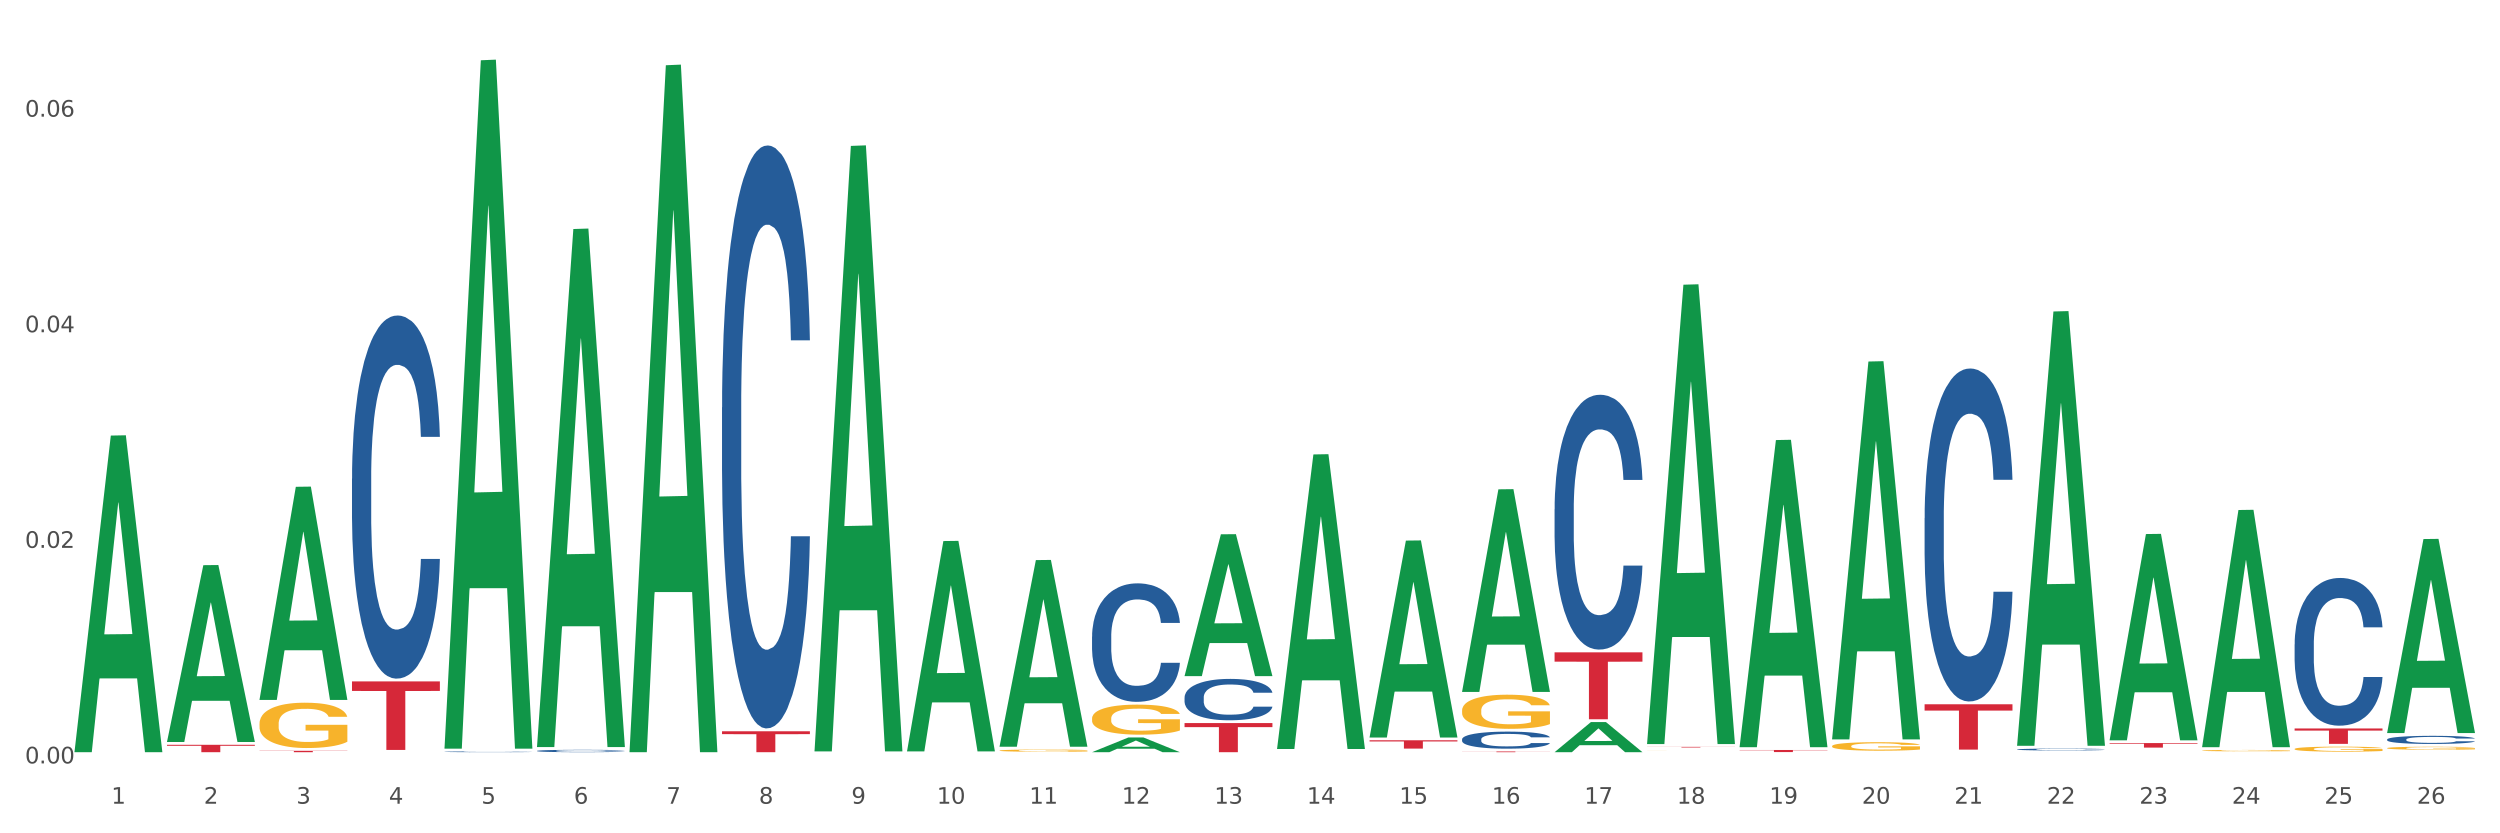 <?xml version="1.0" encoding="utf-8" standalone="no"?>
<!DOCTYPE svg PUBLIC "-//W3C//DTD SVG 1.1//EN"
  "http://www.w3.org/Graphics/SVG/1.1/DTD/svg11.dtd">
<svg xmlns:xlink="http://www.w3.org/1999/xlink" width="1080pt" height="360pt" viewBox="0 0 1080 360" xmlns="http://www.w3.org/2000/svg" version="1.1">
 <rect x="0" y="0" width="1080" height="360" fill="#333333" stroke="none"/>
 <defs>
  <style type="text/css">*{stroke-linejoin: round; stroke-linecap: butt}</style>
 </defs>
 <g id="figure_1">
  <g id="patch_1">
   <path d="M 0 360 
L 1080 360 
L 1080 0 
L 0 0 
z
" style="fill: #ffffff; stroke: #ffffff; stroke-linejoin: miter"/>
  </g>
  <g id="axes_1">
   <g id="matplotlib.axis_1">
    <g id="xtick_1">
     <g id="text_1">
      <!-- 1 -->
      <g style="fill: #4d4d4d" transform="translate(48.103 347.204) scale(0.096 -0.096)">
       <defs>
        <path id="DejaVuSans-31" d="M 794 531 
L 1825 531 
L 1825 4091 
L 703 3866 
L 703 4441 
L 1819 4666 
L 2450 4666 
L 2450 531 
L 3481 531 
L 3481 0 
L 794 0 
L 794 531 
z
" transform="scale(0.016)"/>
       </defs>
       <use xlink:href="#DejaVuSans-31"/>
      </g>
     </g>
    </g>
    <g id="xtick_2">
     <g id="text_2">
      <!-- 2 -->
      <g style="fill: #4d4d4d" transform="translate(88.066 347.204) scale(0.096 -0.096)">
       <defs>
        <path id="DejaVuSans-32" d="M 1228 531 
L 3431 531 
L 3431 0 
L 469 0 
L 469 531 
Q 828 903 1448 1529 
Q 2069 2156 2228 2338 
Q 2531 2678 2651 2914 
Q 2772 3150 2772 3378 
Q 2772 3750 2511 3984 
Q 2250 4219 1831 4219 
Q 1534 4219 1204 4116 
Q 875 4013 500 3803 
L 500 4441 
Q 881 4594 1212 4672 
Q 1544 4750 1819 4750 
Q 2544 4750 2975 4387 
Q 3406 4025 3406 3419 
Q 3406 3131 3298 2873 
Q 3191 2616 2906 2266 
Q 2828 2175 2409 1742 
Q 1991 1309 1228 531 
z
" transform="scale(0.016)"/>
       </defs>
       <use xlink:href="#DejaVuSans-32"/>
      </g>
     </g>
    </g>
    <g id="xtick_3">
     <g id="text_3">
      <!-- 3 -->
      <g style="fill: #4d4d4d" transform="translate(128.028 347.204) scale(0.096 -0.096)">
       <defs>
        <path id="DejaVuSans-33" d="M 2597 2516 
Q 3050 2419 3304 2112 
Q 3559 1806 3559 1356 
Q 3559 666 3084 287 
Q 2609 -91 1734 -91 
Q 1441 -91 1130 -33 
Q 819 25 488 141 
L 488 750 
Q 750 597 1062 519 
Q 1375 441 1716 441 
Q 2309 441 2620 675 
Q 2931 909 2931 1356 
Q 2931 1769 2642 2001 
Q 2353 2234 1838 2234 
L 1294 2234 
L 1294 2753 
L 1863 2753 
Q 2328 2753 2575 2939 
Q 2822 3125 2822 3475 
Q 2822 3834 2567 4026 
Q 2313 4219 1838 4219 
Q 1578 4219 1281 4162 
Q 984 4106 628 3988 
L 628 4550 
Q 988 4650 1302 4700 
Q 1616 4750 1894 4750 
Q 2613 4750 3031 4423 
Q 3450 4097 3450 3541 
Q 3450 3153 3228 2886 
Q 3006 2619 2597 2516 
z
" transform="scale(0.016)"/>
       </defs>
       <use xlink:href="#DejaVuSans-33"/>
      </g>
     </g>
    </g>
    <g id="xtick_4">
     <g id="text_4">
      <!-- 4 -->
      <g style="fill: #4d4d4d" transform="translate(167.99 347.204) scale(0.096 -0.096)">
       <defs>
        <path id="DejaVuSans-34" d="M 2419 4116 
L 825 1625 
L 2419 1625 
L 2419 4116 
z
M 2253 4666 
L 3047 4666 
L 3047 1625 
L 3713 1625 
L 3713 1100 
L 3047 1100 
L 3047 0 
L 2419 0 
L 2419 1100 
L 313 1100 
L 313 1709 
L 2253 4666 
z
" transform="scale(0.016)"/>
       </defs>
       <use xlink:href="#DejaVuSans-34"/>
      </g>
     </g>
    </g>
    <g id="xtick_5">
     <g id="text_5">
      <!-- 5 -->
      <g style="fill: #4d4d4d" transform="translate(207.953 347.204) scale(0.096 -0.096)">
       <defs>
        <path id="DejaVuSans-35" d="M 691 4666 
L 3169 4666 
L 3169 4134 
L 1269 4134 
L 1269 2991 
Q 1406 3038 1543 3061 
Q 1681 3084 1819 3084 
Q 2600 3084 3056 2656 
Q 3513 2228 3513 1497 
Q 3513 744 3044 326 
Q 2575 -91 1722 -91 
Q 1428 -91 1123 -41 
Q 819 9 494 109 
L 494 744 
Q 775 591 1075 516 
Q 1375 441 1709 441 
Q 2250 441 2565 725 
Q 2881 1009 2881 1497 
Q 2881 1984 2565 2268 
Q 2250 2553 1709 2553 
Q 1456 2553 1204 2497 
Q 953 2441 691 2322 
L 691 4666 
z
" transform="scale(0.016)"/>
       </defs>
       <use xlink:href="#DejaVuSans-35"/>
      </g>
     </g>
    </g>
    <g id="xtick_6">
     <g id="text_6">
      <!-- 6 -->
      <g style="fill: #4d4d4d" transform="translate(247.915 347.204) scale(0.096 -0.096)">
       <defs>
        <path id="DejaVuSans-36" d="M 2113 2584 
Q 1688 2584 1439 2293 
Q 1191 2003 1191 1497 
Q 1191 994 1439 701 
Q 1688 409 2113 409 
Q 2538 409 2786 701 
Q 3034 994 3034 1497 
Q 3034 2003 2786 2293 
Q 2538 2584 2113 2584 
z
M 3366 4563 
L 3366 3988 
Q 3128 4100 2886 4159 
Q 2644 4219 2406 4219 
Q 1781 4219 1451 3797 
Q 1122 3375 1075 2522 
Q 1259 2794 1537 2939 
Q 1816 3084 2150 3084 
Q 2853 3084 3261 2657 
Q 3669 2231 3669 1497 
Q 3669 778 3244 343 
Q 2819 -91 2113 -91 
Q 1303 -91 875 529 
Q 447 1150 447 2328 
Q 447 3434 972 4092 
Q 1497 4750 2381 4750 
Q 2619 4750 2861 4703 
Q 3103 4656 3366 4563 
z
" transform="scale(0.016)"/>
       </defs>
       <use xlink:href="#DejaVuSans-36"/>
      </g>
     </g>
    </g>
    <g id="xtick_7">
     <g id="text_7">
      <!-- 7 -->
      <g style="fill: #4d4d4d" transform="translate(287.878 347.204) scale(0.096 -0.096)">
       <defs>
        <path id="DejaVuSans-37" d="M 525 4666 
L 3525 4666 
L 3525 4397 
L 1831 0 
L 1172 0 
L 2766 4134 
L 525 4134 
L 525 4666 
z
" transform="scale(0.016)"/>
       </defs>
       <use xlink:href="#DejaVuSans-37"/>
      </g>
     </g>
    </g>
    <g id="xtick_8">
     <g id="text_8">
      <!-- 8 -->
      <g style="fill: #4d4d4d" transform="translate(327.84 347.204) scale(0.096 -0.096)">
       <defs>
        <path id="DejaVuSans-38" d="M 2034 2216 
Q 1584 2216 1326 1975 
Q 1069 1734 1069 1313 
Q 1069 891 1326 650 
Q 1584 409 2034 409 
Q 2484 409 2743 651 
Q 3003 894 3003 1313 
Q 3003 1734 2745 1975 
Q 2488 2216 2034 2216 
z
M 1403 2484 
Q 997 2584 770 2862 
Q 544 3141 544 3541 
Q 544 4100 942 4425 
Q 1341 4750 2034 4750 
Q 2731 4750 3128 4425 
Q 3525 4100 3525 3541 
Q 3525 3141 3298 2862 
Q 3072 2584 2669 2484 
Q 3125 2378 3379 2068 
Q 3634 1759 3634 1313 
Q 3634 634 3220 271 
Q 2806 -91 2034 -91 
Q 1263 -91 848 271 
Q 434 634 434 1313 
Q 434 1759 690 2068 
Q 947 2378 1403 2484 
z
M 1172 3481 
Q 1172 3119 1398 2916 
Q 1625 2713 2034 2713 
Q 2441 2713 2670 2916 
Q 2900 3119 2900 3481 
Q 2900 3844 2670 4047 
Q 2441 4250 2034 4250 
Q 1625 4250 1398 4047 
Q 1172 3844 1172 3481 
z
" transform="scale(0.016)"/>
       </defs>
       <use xlink:href="#DejaVuSans-38"/>
      </g>
     </g>
    </g>
    <g id="xtick_9">
     <g id="text_9">
      <!-- 9 -->
      <g style="fill: #4d4d4d" transform="translate(367.803 347.204) scale(0.096 -0.096)">
       <defs>
        <path id="DejaVuSans-39" d="M 703 97 
L 703 672 
Q 941 559 1184 500 
Q 1428 441 1663 441 
Q 2288 441 2617 861 
Q 2947 1281 2994 2138 
Q 2813 1869 2534 1725 
Q 2256 1581 1919 1581 
Q 1219 1581 811 2004 
Q 403 2428 403 3163 
Q 403 3881 828 4315 
Q 1253 4750 1959 4750 
Q 2769 4750 3195 4129 
Q 3622 3509 3622 2328 
Q 3622 1225 3098 567 
Q 2575 -91 1691 -91 
Q 1453 -91 1209 -44 
Q 966 3 703 97 
z
M 1959 2075 
Q 2384 2075 2632 2365 
Q 2881 2656 2881 3163 
Q 2881 3666 2632 3958 
Q 2384 4250 1959 4250 
Q 1534 4250 1286 3958 
Q 1038 3666 1038 3163 
Q 1038 2656 1286 2365 
Q 1534 2075 1959 2075 
z
" transform="scale(0.016)"/>
       </defs>
       <use xlink:href="#DejaVuSans-39"/>
      </g>
     </g>
    </g>
    <g id="xtick_10">
     <g id="text_10">
      <!-- 10 -->
      <g style="fill: #4d4d4d" transform="translate(404.711 347.204) scale(0.096 -0.096)">
       <defs>
        <path id="DejaVuSans-30" d="M 2034 4250 
Q 1547 4250 1301 3770 
Q 1056 3291 1056 2328 
Q 1056 1369 1301 889 
Q 1547 409 2034 409 
Q 2525 409 2770 889 
Q 3016 1369 3016 2328 
Q 3016 3291 2770 3770 
Q 2525 4250 2034 4250 
z
M 2034 4750 
Q 2819 4750 3233 4129 
Q 3647 3509 3647 2328 
Q 3647 1150 3233 529 
Q 2819 -91 2034 -91 
Q 1250 -91 836 529 
Q 422 1150 422 2328 
Q 422 3509 836 4129 
Q 1250 4750 2034 4750 
z
" transform="scale(0.016)"/>
       </defs>
       <use xlink:href="#DejaVuSans-31"/>
       <use xlink:href="#DejaVuSans-30" transform="translate(63.623 0)"/>
      </g>
     </g>
    </g>
    <g id="xtick_11">
     <g id="text_11">
      <!-- 11 -->
      <g style="fill: #4d4d4d" transform="translate(444.673 347.204) scale(0.096 -0.096)">
       <use xlink:href="#DejaVuSans-31"/>
       <use xlink:href="#DejaVuSans-31" transform="translate(63.623 0)"/>
      </g>
     </g>
    </g>
    <g id="xtick_12">
     <g id="text_12">
      <!-- 12 -->
      <g style="fill: #4d4d4d" transform="translate(484.636 347.204) scale(0.096 -0.096)">
       <use xlink:href="#DejaVuSans-31"/>
       <use xlink:href="#DejaVuSans-32" transform="translate(63.623 0)"/>
      </g>
     </g>
    </g>
    <g id="xtick_13">
     <g id="text_13">
      <!-- 13 -->
      <g style="fill: #4d4d4d" transform="translate(524.598 347.204) scale(0.096 -0.096)">
       <use xlink:href="#DejaVuSans-31"/>
       <use xlink:href="#DejaVuSans-33" transform="translate(63.623 0)"/>
      </g>
     </g>
    </g>
    <g id="xtick_14">
     <g id="text_14">
      <!-- 14 -->
      <g style="fill: #4d4d4d" transform="translate(564.561 347.204) scale(0.096 -0.096)">
       <use xlink:href="#DejaVuSans-31"/>
       <use xlink:href="#DejaVuSans-34" transform="translate(63.623 0)"/>
      </g>
     </g>
    </g>
    <g id="xtick_15">
     <g id="text_15">
      <!-- 15 -->
      <g style="fill: #4d4d4d" transform="translate(604.523 347.204) scale(0.096 -0.096)">
       <use xlink:href="#DejaVuSans-31"/>
       <use xlink:href="#DejaVuSans-35" transform="translate(63.623 0)"/>
      </g>
     </g>
    </g>
    <g id="xtick_16">
     <g id="text_16">
      <!-- 16 -->
      <g style="fill: #4d4d4d" transform="translate(644.486 347.204) scale(0.096 -0.096)">
       <use xlink:href="#DejaVuSans-31"/>
       <use xlink:href="#DejaVuSans-36" transform="translate(63.623 0)"/>
      </g>
     </g>
    </g>
    <g id="xtick_17">
     <g id="text_17">
      <!-- 17 -->
      <g style="fill: #4d4d4d" transform="translate(684.448 347.204) scale(0.096 -0.096)">
       <use xlink:href="#DejaVuSans-31"/>
       <use xlink:href="#DejaVuSans-37" transform="translate(63.623 0)"/>
      </g>
     </g>
    </g>
    <g id="xtick_18">
     <g id="text_18">
      <!-- 18 -->
      <g style="fill: #4d4d4d" transform="translate(724.41 347.204) scale(0.096 -0.096)">
       <use xlink:href="#DejaVuSans-31"/>
       <use xlink:href="#DejaVuSans-38" transform="translate(63.623 0)"/>
      </g>
     </g>
    </g>
    <g id="xtick_19">
     <g id="text_19">
      <!-- 19 -->
      <g style="fill: #4d4d4d" transform="translate(764.373 347.204) scale(0.096 -0.096)">
       <use xlink:href="#DejaVuSans-31"/>
       <use xlink:href="#DejaVuSans-39" transform="translate(63.623 0)"/>
      </g>
     </g>
    </g>
    <g id="xtick_20">
     <g id="text_20">
      <!-- 20 -->
      <g style="fill: #4d4d4d" transform="translate(804.335 347.204) scale(0.096 -0.096)">
       <use xlink:href="#DejaVuSans-32"/>
       <use xlink:href="#DejaVuSans-30" transform="translate(63.623 0)"/>
      </g>
     </g>
    </g>
    <g id="xtick_21">
     <g id="text_21">
      <!-- 21 -->
      <g style="fill: #4d4d4d" transform="translate(844.298 347.204) scale(0.096 -0.096)">
       <use xlink:href="#DejaVuSans-32"/>
       <use xlink:href="#DejaVuSans-31" transform="translate(63.623 0)"/>
      </g>
     </g>
    </g>
    <g id="xtick_22">
     <g id="text_22">
      <!-- 22 -->
      <g style="fill: #4d4d4d" transform="translate(884.26 347.204) scale(0.096 -0.096)">
       <use xlink:href="#DejaVuSans-32"/>
       <use xlink:href="#DejaVuSans-32" transform="translate(63.623 0)"/>
      </g>
     </g>
    </g>
    <g id="xtick_23">
     <g id="text_23">
      <!-- 23 -->
      <g style="fill: #4d4d4d" transform="translate(924.223 347.204) scale(0.096 -0.096)">
       <use xlink:href="#DejaVuSans-32"/>
       <use xlink:href="#DejaVuSans-33" transform="translate(63.623 0)"/>
      </g>
     </g>
    </g>
    <g id="xtick_24">
     <g id="text_24">
      <!-- 24 -->
      <g style="fill: #4d4d4d" transform="translate(964.185 347.204) scale(0.096 -0.096)">
       <use xlink:href="#DejaVuSans-32"/>
       <use xlink:href="#DejaVuSans-34" transform="translate(63.623 0)"/>
      </g>
     </g>
    </g>
    <g id="xtick_25">
     <g id="text_25">
      <!-- 25 -->
      <g style="fill: #4d4d4d" transform="translate(1004.147 347.204) scale(0.096 -0.096)">
       <use xlink:href="#DejaVuSans-32"/>
       <use xlink:href="#DejaVuSans-35" transform="translate(63.623 0)"/>
      </g>
     </g>
    </g>
    <g id="xtick_26">
     <g id="text_26">
      <!-- 26 -->
      <g style="fill: #4d4d4d" transform="translate(1044.11 347.204) scale(0.096 -0.096)">
       <use xlink:href="#DejaVuSans-32"/>
       <use xlink:href="#DejaVuSans-36" transform="translate(63.623 0)"/>
      </g>
     </g>
    </g>
    <g id="xtick_27"/>
    <g id="xtick_28"/>
    <g id="xtick_29"/>
    <g id="xtick_30"/>
    <g id="xtick_31"/>
    <g id="xtick_32"/>
    <g id="xtick_33"/>
    <g id="xtick_34"/>
    <g id="xtick_35"/>
    <g id="xtick_36"/>
    <g id="xtick_37"/>
    <g id="xtick_38"/>
    <g id="xtick_39"/>
    <g id="xtick_40"/>
    <g id="xtick_41"/>
    <g id="xtick_42"/>
    <g id="xtick_43"/>
    <g id="xtick_44"/>
    <g id="xtick_45"/>
    <g id="xtick_46"/>
    <g id="xtick_47"/>
    <g id="xtick_48"/>
    <g id="xtick_49"/>
    <g id="xtick_50"/>
    <g id="xtick_51"/>
   </g>
   <g id="matplotlib.axis_2">
    <g id="ytick_1">
     <g id="text_27">
      <!-- 0.00 -->
      <g style="fill: #4d4d4d" transform="translate(10.8 329.798) scale(0.096 -0.096)">
       <defs>
        <path id="DejaVuSans-2e" d="M 684 794 
L 1344 794 
L 1344 0 
L 684 0 
L 684 794 
z
" transform="scale(0.016)"/>
       </defs>
       <use xlink:href="#DejaVuSans-30"/>
       <use xlink:href="#DejaVuSans-2e" transform="translate(63.623 0)"/>
       <use xlink:href="#DejaVuSans-30" transform="translate(95.41 0)"/>
       <use xlink:href="#DejaVuSans-30" transform="translate(159.033 0)"/>
      </g>
     </g>
    </g>
    <g id="ytick_2">
     <g id="text_28">
      <!-- 0.02 -->
      <g style="fill: #4d4d4d" transform="translate(10.8 236.665) scale(0.096 -0.096)">
       <use xlink:href="#DejaVuSans-30"/>
       <use xlink:href="#DejaVuSans-2e" transform="translate(63.623 0)"/>
       <use xlink:href="#DejaVuSans-30" transform="translate(95.41 0)"/>
       <use xlink:href="#DejaVuSans-32" transform="translate(159.033 0)"/>
      </g>
     </g>
    </g>
    <g id="ytick_3">
     <g id="text_29">
      <!-- 0.04 -->
      <g style="fill: #4d4d4d" transform="translate(10.8 143.532) scale(0.096 -0.096)">
       <use xlink:href="#DejaVuSans-30"/>
       <use xlink:href="#DejaVuSans-2e" transform="translate(63.623 0)"/>
       <use xlink:href="#DejaVuSans-30" transform="translate(95.41 0)"/>
       <use xlink:href="#DejaVuSans-34" transform="translate(159.033 0)"/>
      </g>
     </g>
    </g>
    <g id="ytick_4">
     <g id="text_30">
      <!-- 0.06 -->
      <g style="fill: #4d4d4d" transform="translate(10.8 50.399) scale(0.096 -0.096)">
       <use xlink:href="#DejaVuSans-30"/>
       <use xlink:href="#DejaVuSans-2e" transform="translate(63.623 0)"/>
       <use xlink:href="#DejaVuSans-30" transform="translate(95.41 0)"/>
       <use xlink:href="#DejaVuSans-36" transform="translate(159.033 0)"/>
      </g>
     </g>
    </g>
    <g id="ytick_5"/>
    <g id="ytick_6"/>
    <g id="ytick_7"/>
   </g>
   <g id="PolyCollection_1">
    <path d="M 32.175 324.692 
L 32.214 324.564 
L 47.87 188.168 
L 54.367 188.04 
L 70.139 324.95 
L 62.625 324.95 
L 59.22 293.068 
L 43.055 293.068 
L 42.938 293.582 
L 39.65 324.95 
L 32.175 324.95 
L 32.175 324.692 
L 45.091 274.042 
L 57.184 273.914 
L 51.196 217.221 
L 51.118 216.964 
L 51.04 217.35 
L 45.052 273.914 
L 45.091 274.042 
L 32.175 324.692 
z
" clip-path="url(#p2732286cdd)" style="fill: #109648"/>
    <path d="M 831.424 304.247 
L 869.388 304.247 
L 869.388 306.97 
L 854.454 306.989 
L 854.454 323.842 
L 846.267 323.842 
L 846.267 306.989 
L 831.424 306.97 
L 831.424 304.266 
L 831.424 304.247 
z
" clip-path="url(#p2732286cdd)" style="fill: #d62839"/>
    <path d="M 751.499 323.994 
L 789.463 323.994 
L 789.463 324.119 
L 774.529 324.12 
L 774.529 324.895 
L 766.343 324.895 
L 766.343 324.12 
L 751.499 324.119 
L 751.499 323.995 
L 751.499 323.994 
z
" clip-path="url(#p2732286cdd)" style="fill: #d62839"/>
    <path d="M 711.536 322.64 
L 749.501 322.64 
L 749.501 322.678 
L 734.567 322.678 
L 734.567 322.911 
L 726.38 322.911 
L 726.38 322.678 
L 711.536 322.678 
L 711.536 322.64 
L 711.536 322.64 
z
" clip-path="url(#p2732286cdd)" style="fill: #d62839"/>
    <path d="M 671.574 281.82 
L 709.538 281.82 
L 709.538 285.837 
L 694.604 285.864 
L 694.604 310.725 
L 686.418 310.725 
L 686.418 285.864 
L 671.574 285.837 
L 671.574 281.847 
L 671.574 281.82 
z
" clip-path="url(#p2732286cdd)" style="fill: #d62839"/>
    <path d="M 631.611 324.631 
L 669.576 324.631 
L 669.576 324.675 
L 654.642 324.675 
L 654.642 324.95 
L 646.455 324.95 
L 646.455 324.675 
L 631.611 324.675 
L 631.611 324.631 
L 631.611 324.631 
z
" clip-path="url(#p2732286cdd)" style="fill: #d62839"/>
    <path d="M 591.649 319.802 
L 629.613 319.802 
L 629.613 320.301 
L 614.679 320.305 
L 614.679 323.394 
L 606.493 323.394 
L 606.493 320.305 
L 591.649 320.301 
L 591.649 319.806 
L 591.649 319.802 
z
" clip-path="url(#p2732286cdd)" style="fill: #d62839"/>
    <path d="M 511.724 312.366 
L 549.688 312.366 
L 549.688 314.114 
L 534.755 314.126 
L 534.755 324.95 
L 526.568 324.95 
L 526.568 314.126 
L 511.724 314.114 
L 511.724 312.378 
L 511.724 312.366 
z
" clip-path="url(#p2732286cdd)" style="fill: #d62839"/>
    <path d="M 152.062 294.376 
L 190.027 294.376 
L 190.027 298.49 
L 175.093 298.518 
L 175.093 323.978 
L 166.906 323.978 
L 166.906 298.518 
L 152.062 298.49 
L 152.062 294.404 
L 152.062 294.376 
z
" clip-path="url(#p2732286cdd)" style="fill: #d62839"/>
    <path d="M 112.1 324.354 
L 150.064 324.354 
L 150.064 324.437 
L 135.13 324.438 
L 135.13 324.95 
L 126.944 324.95 
L 126.944 324.438 
L 112.1 324.437 
L 112.1 324.355 
L 112.1 324.354 
z
" clip-path="url(#p2732286cdd)" style="fill: #d62839"/>
    <path d="M 72.137 321.747 
L 110.102 321.747 
L 110.102 322.192 
L 95.168 322.195 
L 95.168 324.95 
L 86.981 324.95 
L 86.981 322.195 
L 72.137 322.192 
L 72.137 321.75 
L 72.137 321.747 
z
" clip-path="url(#p2732286cdd)" style="fill: #d62839"/>
    <path d="M 1031.236 323.194 
L 1031.281 323.193 
L 1031.281 323.15 
L 1031.37 323.113 
L 1031.818 323.024 
L 1032.491 322.95 
L 1032.984 322.911 
L 1033.477 322.879 
L 1034.059 322.847 
L 1034.777 322.814 
L 1036.076 322.765 
L 1036.883 322.74 
L 1037.869 322.714 
L 1039.662 322.676 
L 1040.962 322.654 
L 1042.307 322.637 
L 1044.503 322.615 
L 1045.937 322.606 
L 1047.461 322.599 
L 1049.299 322.594 
L 1050.688 322.593 
L 1053.736 322.596 
L 1056.336 322.607 
L 1057.591 322.615 
L 1059.205 322.629 
L 1060.056 322.639 
L 1061.446 322.658 
L 1062.88 322.683 
L 1063.866 322.704 
L 1065.345 322.745 
L 1066.466 322.785 
L 1067.497 322.835 
L 1068.035 322.87 
L 1068.438 322.902 
L 1068.797 322.939 
L 1069.155 322.997 
L 1061.087 322.997 
L 1060.773 322.955 
L 1060.28 322.916 
L 1059.563 322.878 
L 1058.936 322.854 
L 1057.86 322.824 
L 1056.874 322.805 
L 1055.843 322.791 
L 1054.588 322.779 
L 1053.602 322.773 
L 1052.212 322.769 
L 1049.478 322.77 
L 1047.641 322.779 
L 1046.386 322.791 
L 1045.579 322.802 
L 1044.862 322.814 
L 1044.055 322.83 
L 1043.114 322.855 
L 1042.441 322.878 
L 1041.769 322.906 
L 1041.231 322.935 
L 1040.738 322.968 
L 1040.335 323.004 
L 1040.021 323.041 
L 1039.752 323.086 
L 1039.528 323.161 
L 1039.528 323.324 
L 1039.617 323.361 
L 1039.842 323.409 
L 1040.11 323.446 
L 1040.559 323.49 
L 1040.962 323.52 
L 1041.724 323.563 
L 1042.576 323.598 
L 1043.248 323.621 
L 1043.92 323.64 
L 1045.086 323.666 
L 1046.386 323.688 
L 1047.506 323.701 
L 1049.03 323.713 
L 1050.061 323.717 
L 1050.957 323.72 
L 1053.154 323.72 
L 1054.722 323.716 
L 1056.471 323.708 
L 1057.815 323.697 
L 1058.936 323.684 
L 1060.191 323.663 
L 1060.998 323.642 
L 1060.998 323.394 
L 1051.137 323.393 
L 1051.137 323.227 
L 1069.2 323.227 
L 1069.2 323.713 
L 1068.438 323.737 
L 1067.586 323.76 
L 1066.69 323.78 
L 1065.345 323.805 
L 1063.732 323.829 
L 1062.297 323.846 
L 1060.773 323.86 
L 1058.981 323.873 
L 1056.65 323.885 
L 1055.216 323.89 
L 1053.423 323.893 
L 1051.316 323.894 
L 1049.478 323.892 
L 1047.685 323.886 
L 1045.803 323.875 
L 1043.965 323.86 
L 1042.576 323.844 
L 1041.186 323.825 
L 1039.707 323.8 
L 1038.542 323.777 
L 1037.645 323.755 
L 1036.659 323.728 
L 1035.583 323.692 
L 1034.777 323.66 
L 1034.059 323.627 
L 1033.298 323.584 
L 1032.76 323.547 
L 1032.222 323.501 
L 1031.908 323.466 
L 1031.549 323.413 
L 1031.281 323.338 
L 1031.236 323.194 
z
" clip-path="url(#p2732286cdd)" style="fill: #f7b32b"/>
    <path d="M 991.273 323.554 
L 991.318 323.552 
L 991.318 323.48 
L 991.408 323.419 
L 991.856 323.27 
L 992.528 323.147 
L 993.021 323.082 
L 993.514 323.028 
L 994.097 322.975 
L 994.814 322.919 
L 996.114 322.838 
L 996.921 322.797 
L 997.907 322.753 
L 999.7 322.689 
L 1001 322.654 
L 1002.344 322.624 
L 1004.541 322.588 
L 1005.975 322.573 
L 1007.499 322.561 
L 1009.337 322.553 
L 1010.726 322.551 
L 1013.774 322.557 
L 1016.374 322.575 
L 1017.629 322.588 
L 1019.242 322.612 
L 1020.094 322.628 
L 1021.483 322.66 
L 1022.918 322.701 
L 1023.904 322.737 
L 1025.383 322.804 
L 1026.503 322.872 
L 1027.534 322.955 
L 1028.072 323.013 
L 1028.476 323.066 
L 1028.834 323.128 
L 1029.193 323.225 
L 1021.125 323.225 
L 1020.811 323.155 
L 1020.318 323.09 
L 1019.601 323.026 
L 1018.973 322.987 
L 1017.898 322.937 
L 1016.911 322.906 
L 1015.881 322.882 
L 1014.626 322.862 
L 1013.639 322.852 
L 1012.25 322.844 
L 1009.516 322.846 
L 1007.678 322.862 
L 1006.423 322.882 
L 1005.616 322.9 
L 1004.899 322.919 
L 1004.092 322.947 
L 1003.151 322.989 
L 1002.479 323.026 
L 1001.806 323.074 
L 1001.269 323.122 
L 1000.776 323.177 
L 1000.372 323.237 
L 1000.058 323.298 
L 999.789 323.373 
L 999.565 323.498 
L 999.565 323.77 
L 999.655 323.831 
L 999.879 323.913 
L 1000.148 323.974 
L 1000.596 324.047 
L 1001 324.097 
L 1001.762 324.168 
L 1002.613 324.228 
L 1003.286 324.266 
L 1003.958 324.297 
L 1005.123 324.341 
L 1006.423 324.377 
L 1007.544 324.398 
L 1009.068 324.418 
L 1010.099 324.426 
L 1010.995 324.43 
L 1013.191 324.43 
L 1014.76 324.424 
L 1016.508 324.41 
L 1017.853 324.392 
L 1018.973 324.371 
L 1020.228 324.335 
L 1021.035 324.301 
L 1021.035 323.887 
L 1011.174 323.885 
L 1011.174 323.609 
L 1029.238 323.609 
L 1029.238 324.418 
L 1028.476 324.46 
L 1027.624 324.497 
L 1026.728 324.531 
L 1025.383 324.573 
L 1023.769 324.612 
L 1022.335 324.64 
L 1020.811 324.664 
L 1019.018 324.686 
L 1016.687 324.706 
L 1015.253 324.714 
L 1013.46 324.719 
L 1011.354 324.721 
L 1009.516 324.717 
L 1007.723 324.708 
L 1005.84 324.69 
L 1004.003 324.664 
L 1002.613 324.638 
L 1001.224 324.606 
L 999.745 324.565 
L 998.579 324.525 
L 997.683 324.49 
L 996.697 324.444 
L 995.621 324.384 
L 994.814 324.331 
L 994.097 324.275 
L 993.335 324.204 
L 992.797 324.143 
L 992.259 324.065 
L 991.946 324.008 
L 991.587 323.919 
L 991.318 323.794 
L 991.273 323.554 
z
" clip-path="url(#p2732286cdd)" style="fill: #f7b32b"/>
    <path d="M 951.311 324.257 
L 951.356 324.257 
L 951.356 324.237 
L 951.445 324.22 
L 951.894 324.18 
L 952.566 324.146 
L 953.059 324.128 
L 953.552 324.114 
L 954.135 324.099 
L 954.852 324.084 
L 956.152 324.062 
L 956.958 324.05 
L 957.945 324.038 
L 959.737 324.021 
L 961.037 324.011 
L 962.382 324.003 
L 964.578 323.993 
L 966.012 323.989 
L 967.536 323.986 
L 969.374 323.984 
L 970.764 323.983 
L 973.812 323.985 
L 976.411 323.99 
L 977.666 323.993 
L 979.28 324 
L 980.131 324.004 
L 981.521 324.013 
L 982.955 324.024 
L 983.941 324.034 
L 985.42 324.052 
L 986.541 324.071 
L 987.572 324.094 
L 988.11 324.109 
L 988.513 324.124 
L 988.872 324.141 
L 989.23 324.167 
L 981.162 324.167 
L 980.849 324.148 
L 980.356 324.13 
L 979.638 324.113 
L 979.011 324.102 
L 977.935 324.089 
L 976.949 324.08 
L 975.918 324.074 
L 974.663 324.068 
L 973.677 324.065 
L 972.288 324.063 
L 969.553 324.064 
L 967.716 324.068 
L 966.461 324.074 
L 965.654 324.078 
L 964.937 324.084 
L 964.13 324.091 
L 963.189 324.103 
L 962.516 324.113 
L 961.844 324.126 
L 961.306 324.139 
L 960.813 324.154 
L 960.41 324.171 
L 960.096 324.187 
L 959.827 324.208 
L 959.603 324.242 
L 959.603 324.316 
L 959.693 324.333 
L 959.917 324.355 
L 960.186 324.372 
L 960.634 324.392 
L 961.037 324.406 
L 961.799 324.425 
L 962.651 324.442 
L 963.323 324.452 
L 963.995 324.461 
L 965.161 324.472 
L 966.461 324.482 
L 967.581 324.488 
L 969.105 324.494 
L 970.136 324.496 
L 971.033 324.497 
L 973.229 324.497 
L 974.798 324.495 
L 976.546 324.491 
L 977.89 324.487 
L 979.011 324.481 
L 980.266 324.471 
L 981.073 324.462 
L 981.073 324.348 
L 971.212 324.348 
L 971.212 324.272 
L 989.275 324.272 
L 989.275 324.494 
L 988.513 324.505 
L 987.662 324.515 
L 986.765 324.524 
L 985.42 324.536 
L 983.807 324.547 
L 982.373 324.554 
L 980.849 324.561 
L 979.056 324.567 
L 976.725 324.572 
L 975.291 324.574 
L 973.498 324.576 
L 971.391 324.577 
L 969.553 324.575 
L 967.761 324.573 
L 965.878 324.568 
L 964.04 324.561 
L 962.651 324.554 
L 961.261 324.545 
L 959.782 324.534 
L 958.617 324.523 
L 957.72 324.513 
L 956.734 324.501 
L 955.659 324.484 
L 954.852 324.47 
L 954.135 324.455 
L 953.373 324.435 
L 952.835 324.418 
L 952.297 324.397 
L 951.983 324.381 
L 951.625 324.357 
L 951.356 324.323 
L 951.311 324.257 
z
" clip-path="url(#p2732286cdd)" style="fill: #f7b32b"/>
    <path d="M 791.461 322.33 
L 791.506 322.327 
L 791.506 322.206 
L 791.596 322.102 
L 792.044 321.85 
L 792.716 321.641 
L 793.209 321.531 
L 793.702 321.44 
L 794.285 321.349 
L 795.002 321.255 
L 796.302 321.117 
L 797.109 321.047 
L 798.095 320.973 
L 799.888 320.865 
L 801.188 320.805 
L 802.532 320.754 
L 804.728 320.694 
L 806.163 320.667 
L 807.687 320.647 
L 809.524 320.633 
L 810.914 320.63 
L 813.962 320.64 
L 816.561 320.67 
L 817.817 320.694 
L 819.43 320.734 
L 820.282 320.761 
L 821.671 320.815 
L 823.106 320.885 
L 824.092 320.946 
L 825.571 321.06 
L 826.691 321.174 
L 827.722 321.315 
L 828.26 321.413 
L 828.663 321.504 
L 829.022 321.608 
L 829.381 321.772 
L 821.313 321.772 
L 820.999 321.655 
L 820.506 321.544 
L 819.789 321.436 
L 819.161 321.369 
L 818.085 321.285 
L 817.099 321.231 
L 816.068 321.191 
L 814.813 321.158 
L 813.827 321.141 
L 812.438 321.127 
L 809.704 321.131 
L 807.866 321.158 
L 806.611 321.191 
L 805.804 321.221 
L 805.087 321.255 
L 804.28 321.302 
L 803.339 321.373 
L 802.667 321.436 
L 801.994 321.517 
L 801.456 321.598 
L 800.963 321.692 
L 800.56 321.793 
L 800.246 321.897 
L 799.977 322.025 
L 799.753 322.236 
L 799.753 322.697 
L 799.843 322.801 
L 800.067 322.938 
L 800.336 323.043 
L 800.784 323.167 
L 801.188 323.251 
L 801.949 323.372 
L 802.801 323.473 
L 803.473 323.537 
L 804.146 323.59 
L 805.311 323.664 
L 806.611 323.725 
L 807.732 323.762 
L 809.255 323.795 
L 810.286 323.809 
L 811.183 323.816 
L 813.379 323.816 
L 814.948 323.805 
L 816.696 323.782 
L 818.041 323.752 
L 819.161 323.715 
L 820.416 323.654 
L 821.223 323.597 
L 821.223 322.895 
L 811.362 322.891 
L 811.362 322.424 
L 829.425 322.424 
L 829.425 323.795 
L 828.663 323.866 
L 827.812 323.93 
L 826.915 323.987 
L 825.571 324.057 
L 823.957 324.125 
L 822.523 324.172 
L 820.999 324.212 
L 819.206 324.249 
L 816.875 324.283 
L 815.441 324.296 
L 813.648 324.306 
L 811.541 324.309 
L 809.704 324.303 
L 807.911 324.286 
L 806.028 324.256 
L 804.191 324.212 
L 802.801 324.168 
L 801.412 324.115 
L 799.933 324.044 
L 798.767 323.977 
L 797.871 323.916 
L 796.885 323.839 
L 795.809 323.738 
L 795.002 323.647 
L 794.285 323.553 
L 793.523 323.432 
L 792.985 323.328 
L 792.447 323.197 
L 792.133 323.1 
L 791.775 322.949 
L 791.506 322.737 
L 791.461 322.33 
z
" clip-path="url(#p2732286cdd)" style="fill: #f7b32b"/>
    <path d="M 711.536 324.132 
L 711.581 324.132 
L 711.581 324.13 
L 711.671 324.129 
L 712.119 324.126 
L 712.791 324.124 
L 713.284 324.123 
L 713.777 324.121 
L 714.36 324.12 
L 715.077 324.119 
L 716.377 324.118 
L 717.184 324.117 
L 718.17 324.116 
L 719.963 324.115 
L 721.263 324.114 
L 722.607 324.114 
L 724.804 324.113 
L 726.238 324.113 
L 727.762 324.112 
L 729.6 324.112 
L 730.989 324.112 
L 734.037 324.112 
L 736.637 324.113 
L 737.892 324.113 
L 739.505 324.113 
L 740.357 324.114 
L 741.746 324.114 
L 743.181 324.115 
L 744.167 324.116 
L 745.646 324.117 
L 746.766 324.118 
L 747.797 324.12 
L 748.335 324.121 
L 748.739 324.122 
L 749.097 324.123 
L 749.456 324.125 
L 741.388 324.125 
L 741.074 324.124 
L 740.581 324.123 
L 739.864 324.121 
L 739.236 324.121 
L 738.161 324.12 
L 737.175 324.119 
L 736.144 324.119 
L 734.889 324.118 
L 733.902 324.118 
L 732.513 324.118 
L 729.779 324.118 
L 727.941 324.118 
L 726.686 324.119 
L 725.879 324.119 
L 725.162 324.119 
L 724.355 324.12 
L 723.414 324.121 
L 722.742 324.121 
L 722.069 324.122 
L 721.532 324.123 
L 721.039 324.124 
L 720.635 324.126 
L 720.321 324.127 
L 720.052 324.128 
L 719.828 324.131 
L 719.828 324.136 
L 719.918 324.137 
L 720.142 324.139 
L 720.411 324.14 
L 720.859 324.141 
L 721.263 324.142 
L 722.025 324.144 
L 722.876 324.145 
L 723.549 324.146 
L 724.221 324.146 
L 725.386 324.147 
L 726.686 324.148 
L 727.807 324.148 
L 729.331 324.149 
L 730.362 324.149 
L 731.258 324.149 
L 733.454 324.149 
L 735.023 324.149 
L 736.771 324.148 
L 738.116 324.148 
L 739.236 324.148 
L 740.491 324.147 
L 741.298 324.146 
L 741.298 324.138 
L 731.437 324.138 
L 731.437 324.133 
L 749.501 324.133 
L 749.501 324.149 
L 748.739 324.149 
L 747.887 324.15 
L 746.991 324.151 
L 745.646 324.152 
L 744.032 324.152 
L 742.598 324.153 
L 741.074 324.153 
L 739.281 324.154 
L 736.95 324.154 
L 735.516 324.154 
L 733.723 324.154 
L 731.617 324.155 
L 729.779 324.154 
L 727.986 324.154 
L 726.103 324.154 
L 724.266 324.153 
L 722.876 324.153 
L 721.487 324.152 
L 720.008 324.151 
L 718.842 324.151 
L 717.946 324.15 
L 716.96 324.149 
L 715.884 324.148 
L 715.077 324.147 
L 714.36 324.146 
L 713.598 324.144 
L 713.06 324.143 
L 712.522 324.142 
L 712.209 324.141 
L 711.85 324.139 
L 711.581 324.136 
L 711.536 324.132 
z
" clip-path="url(#p2732286cdd)" style="fill: #f7b32b"/>
    <path d="M 631.611 306.923 
L 631.656 306.909 
L 631.656 306.424 
L 631.746 306.006 
L 632.194 304.996 
L 632.866 304.16 
L 633.359 303.716 
L 633.853 303.352 
L 634.435 302.988 
L 635.152 302.611 
L 636.452 302.058 
L 637.259 301.775 
L 638.245 301.479 
L 640.038 301.048 
L 641.338 300.805 
L 642.682 300.603 
L 644.879 300.361 
L 646.313 300.253 
L 647.837 300.172 
L 649.675 300.118 
L 651.064 300.105 
L 654.112 300.145 
L 656.712 300.266 
L 657.967 300.361 
L 659.58 300.522 
L 660.432 300.63 
L 661.822 300.846 
L 663.256 301.129 
L 664.242 301.371 
L 665.721 301.829 
L 666.842 302.287 
L 667.872 302.853 
L 668.41 303.244 
L 668.814 303.608 
L 669.172 304.026 
L 669.531 304.686 
L 661.463 304.686 
L 661.149 304.214 
L 660.656 303.77 
L 659.939 303.338 
L 659.311 303.069 
L 658.236 302.732 
L 657.25 302.516 
L 656.219 302.355 
L 654.964 302.22 
L 653.978 302.153 
L 652.588 302.099 
L 649.854 302.112 
L 648.016 302.22 
L 646.761 302.355 
L 645.954 302.476 
L 645.237 302.611 
L 644.431 302.799 
L 643.489 303.082 
L 642.817 303.338 
L 642.145 303.662 
L 641.607 303.985 
L 641.114 304.362 
L 640.71 304.767 
L 640.397 305.184 
L 640.128 305.696 
L 639.904 306.545 
L 639.904 308.391 
L 639.993 308.809 
L 640.217 309.362 
L 640.486 309.779 
L 640.934 310.278 
L 641.338 310.615 
L 642.1 311.1 
L 642.951 311.504 
L 643.624 311.76 
L 644.296 311.976 
L 645.461 312.272 
L 646.761 312.515 
L 647.882 312.663 
L 649.406 312.798 
L 650.437 312.851 
L 651.333 312.878 
L 653.529 312.878 
L 655.098 312.838 
L 656.846 312.744 
L 658.191 312.622 
L 659.311 312.474 
L 660.566 312.232 
L 661.373 312.003 
L 661.373 309.186 
L 651.512 309.173 
L 651.512 307.3 
L 669.576 307.3 
L 669.576 312.798 
L 668.814 313.081 
L 667.962 313.337 
L 667.066 313.566 
L 665.721 313.849 
L 664.107 314.118 
L 662.673 314.307 
L 661.149 314.468 
L 659.356 314.617 
L 657.026 314.751 
L 655.591 314.805 
L 653.798 314.846 
L 651.692 314.859 
L 649.854 314.832 
L 648.061 314.765 
L 646.179 314.644 
L 644.341 314.468 
L 642.951 314.293 
L 641.562 314.078 
L 640.083 313.795 
L 638.917 313.525 
L 638.021 313.283 
L 637.035 312.973 
L 635.959 312.568 
L 635.152 312.205 
L 634.435 311.827 
L 633.673 311.342 
L 633.135 310.925 
L 632.598 310.399 
L 632.284 310.008 
L 631.925 309.402 
L 631.656 308.553 
L 631.611 306.923 
z
" clip-path="url(#p2732286cdd)" style="fill: #f7b32b"/>
    <path d="M 471.762 310.397 
L 471.807 310.385 
L 471.807 309.958 
L 471.896 309.591 
L 472.344 308.701 
L 473.017 307.966 
L 473.51 307.575 
L 474.003 307.255 
L 474.585 306.935 
L 475.303 306.603 
L 476.602 306.117 
L 477.409 305.868 
L 478.395 305.607 
L 480.188 305.227 
L 481.488 305.014 
L 482.833 304.836 
L 485.029 304.623 
L 486.463 304.528 
L 487.987 304.457 
L 489.825 304.409 
L 491.214 304.397 
L 494.262 304.433 
L 496.862 304.54 
L 498.117 304.623 
L 499.731 304.765 
L 500.582 304.86 
L 501.972 305.05 
L 503.406 305.299 
L 504.392 305.512 
L 505.871 305.915 
L 506.992 306.318 
L 508.023 306.816 
L 508.561 307.16 
L 508.964 307.48 
L 509.323 307.848 
L 509.681 308.429 
L 501.613 308.429 
L 501.299 308.014 
L 500.806 307.622 
L 500.089 307.243 
L 499.462 307.006 
L 498.386 306.709 
L 497.4 306.52 
L 496.369 306.377 
L 495.114 306.259 
L 494.128 306.2 
L 492.738 306.152 
L 490.004 306.164 
L 488.167 306.259 
L 486.912 306.377 
L 486.105 306.484 
L 485.388 306.603 
L 484.581 306.769 
L 483.64 307.018 
L 482.967 307.243 
L 482.295 307.528 
L 481.757 307.812 
L 481.264 308.144 
L 480.861 308.5 
L 480.547 308.867 
L 480.278 309.318 
L 480.054 310.065 
L 480.054 311.689 
L 480.143 312.057 
L 480.368 312.543 
L 480.636 312.91 
L 481.085 313.349 
L 481.488 313.645 
L 482.25 314.072 
L 483.102 314.428 
L 483.774 314.653 
L 484.446 314.843 
L 485.612 315.104 
L 486.912 315.317 
L 488.032 315.448 
L 489.556 315.566 
L 490.587 315.614 
L 491.483 315.637 
L 493.68 315.637 
L 495.248 315.602 
L 496.997 315.519 
L 498.341 315.412 
L 499.462 315.282 
L 500.717 315.068 
L 501.524 314.867 
L 501.524 312.389 
L 491.663 312.377 
L 491.663 310.729 
L 509.726 310.729 
L 509.726 315.566 
L 508.964 315.815 
L 508.112 316.04 
L 507.216 316.242 
L 505.871 316.491 
L 504.258 316.728 
L 502.823 316.894 
L 501.299 317.036 
L 499.507 317.167 
L 497.176 317.285 
L 495.742 317.333 
L 493.949 317.368 
L 491.842 317.38 
L 490.004 317.357 
L 488.211 317.297 
L 486.329 317.191 
L 484.491 317.036 
L 483.102 316.882 
L 481.712 316.693 
L 480.233 316.444 
L 479.068 316.206 
L 478.171 315.993 
L 477.185 315.72 
L 476.109 315.365 
L 475.303 315.045 
L 474.585 314.713 
L 473.824 314.286 
L 473.286 313.918 
L 472.748 313.456 
L 472.434 313.112 
L 472.075 312.578 
L 471.807 311.831 
L 471.762 310.397 
z
" clip-path="url(#p2732286cdd)" style="fill: #f7b32b"/>
    <path d="M 1031.236 319.455 
L 1031.281 319.452 
L 1031.281 319.362 
L 1031.415 319.24 
L 1031.909 319.016 
L 1032.537 318.845 
L 1033.614 318.646 
L 1034.197 318.563 
L 1034.96 318.47 
L 1036.531 318.319 
L 1038.326 318.191 
L 1039.582 318.12 
L 1040.525 318.075 
L 1042.634 317.995 
L 1043.846 317.959 
L 1045.102 317.931 
L 1046.179 317.911 
L 1047.974 317.889 
L 1049.41 317.879 
L 1051.07 317.876 
L 1052.462 317.879 
L 1054.301 317.892 
L 1056.994 317.931 
L 1058.026 317.953 
L 1059.417 317.992 
L 1060.853 318.043 
L 1062.02 318.094 
L 1063.366 318.168 
L 1064.757 318.264 
L 1066.104 318.386 
L 1067.046 318.499 
L 1067.809 318.617 
L 1068.482 318.762 
L 1068.976 318.919 
L 1069.2 319.051 
L 1060.988 319.051 
L 1060.763 318.932 
L 1060.315 318.804 
L 1059.866 318.717 
L 1059.372 318.646 
L 1058.609 318.566 
L 1057.936 318.515 
L 1056.814 318.454 
L 1055.782 318.415 
L 1054.93 318.393 
L 1053.898 318.374 
L 1051.699 318.354 
L 1050.128 318.354 
L 1049.141 318.361 
L 1047.929 318.377 
L 1046.897 318.399 
L 1045.685 318.438 
L 1044.743 318.479 
L 1043.801 318.534 
L 1043.262 318.573 
L 1042.454 318.643 
L 1041.916 318.701 
L 1041.198 318.8 
L 1040.794 318.871 
L 1040.076 319.054 
L 1039.762 319.189 
L 1039.627 319.282 
L 1039.538 319.385 
L 1039.538 319.886 
L 1039.807 320.11 
L 1040.031 320.207 
L 1040.39 320.316 
L 1041.063 320.457 
L 1042.051 320.595 
L 1043.083 320.694 
L 1043.935 320.755 
L 1044.743 320.8 
L 1045.551 320.836 
L 1046.538 320.868 
L 1047.346 320.887 
L 1048.557 320.906 
L 1049.993 320.916 
L 1051.115 320.916 
L 1053.404 320.9 
L 1054.436 320.884 
L 1055.423 320.861 
L 1056.5 320.826 
L 1057.353 320.788 
L 1057.847 320.759 
L 1058.654 320.698 
L 1059.283 320.633 
L 1059.821 320.56 
L 1060.18 320.495 
L 1060.584 320.399 
L 1060.898 320.29 
L 1060.988 320.232 
L 1069.2 320.232 
L 1069.021 320.348 
L 1068.706 320.46 
L 1068.078 320.611 
L 1067.584 320.698 
L 1066.822 320.804 
L 1066.014 320.893 
L 1064.892 320.993 
L 1063.86 321.067 
L 1062.783 321.131 
L 1061.616 321.189 
L 1059.507 321.269 
L 1058.744 321.292 
L 1057.129 321.33 
L 1055.872 321.353 
L 1054.032 321.375 
L 1052.147 321.388 
L 1050.173 321.391 
L 1048.423 321.385 
L 1046.493 321.365 
L 1045.282 321.346 
L 1043.935 321.317 
L 1042.365 321.272 
L 1040.884 321.218 
L 1039.493 321.154 
L 1038.191 321.08 
L 1036.98 320.996 
L 1035.409 320.858 
L 1034.242 320.723 
L 1033.39 320.598 
L 1032.806 320.492 
L 1032.223 320.357 
L 1031.909 320.264 
L 1031.415 320.04 
L 1031.236 319.831 
L 1031.236 319.455 
z
" clip-path="url(#p2732286cdd)" style="fill: #255c99"/>
    <path d="M 991.273 278.354 
L 991.318 278.295 
L 991.318 276.663 
L 991.453 274.448 
L 991.946 270.368 
L 992.575 267.279 
L 993.652 263.666 
L 994.235 262.15 
L 994.998 260.46 
L 996.569 257.721 
L 998.364 255.389 
L 999.62 254.107 
L 1000.562 253.291 
L 1002.672 251.834 
L 1003.883 251.193 
L 1005.14 250.668 
L 1006.217 250.318 
L 1008.012 249.91 
L 1009.448 249.736 
L 1011.108 249.677 
L 1012.499 249.736 
L 1014.339 249.969 
L 1017.032 250.668 
L 1018.064 251.076 
L 1019.455 251.775 
L 1020.891 252.708 
L 1022.058 253.641 
L 1023.404 254.981 
L 1024.795 256.73 
L 1026.141 258.945 
L 1027.084 260.985 
L 1027.846 263.141 
L 1028.52 265.764 
L 1029.013 268.62 
L 1029.238 271.01 
L 1021.025 271.01 
L 1020.801 268.853 
L 1020.352 266.522 
L 1019.904 264.948 
L 1019.41 263.666 
L 1018.647 262.209 
L 1017.974 261.276 
L 1016.852 260.169 
L 1015.82 259.469 
L 1014.967 259.061 
L 1013.935 258.711 
L 1011.736 258.362 
L 1010.166 258.362 
L 1009.178 258.478 
L 1007.967 258.77 
L 1006.935 259.178 
L 1005.723 259.877 
L 1004.781 260.635 
L 1003.838 261.626 
L 1003.3 262.325 
L 1002.492 263.607 
L 1001.954 264.657 
L 1001.236 266.463 
L 1000.832 267.746 
L 1000.114 271.068 
L 999.8 273.516 
L 999.665 275.206 
L 999.575 277.071 
L 999.575 286.164 
L 999.844 290.244 
L 1000.069 291.992 
L 1000.428 293.974 
L 1001.101 296.539 
L 1002.088 299.045 
L 1003.12 300.852 
L 1003.973 301.959 
L 1004.781 302.775 
L 1005.588 303.416 
L 1006.576 303.999 
L 1007.383 304.349 
L 1008.595 304.698 
L 1010.031 304.873 
L 1011.153 304.873 
L 1013.442 304.582 
L 1014.474 304.29 
L 1015.461 303.882 
L 1016.538 303.241 
L 1017.391 302.542 
L 1017.884 302.017 
L 1018.692 300.91 
L 1019.32 299.744 
L 1019.859 298.404 
L 1020.218 297.238 
L 1020.622 295.489 
L 1020.936 293.508 
L 1021.025 292.459 
L 1029.238 292.459 
L 1029.058 294.557 
L 1028.744 296.597 
L 1028.116 299.336 
L 1027.622 300.91 
L 1026.859 302.833 
L 1026.051 304.465 
L 1024.93 306.272 
L 1023.897 307.613 
L 1022.82 308.778 
L 1021.654 309.828 
L 1019.545 311.285 
L 1018.782 311.693 
L 1017.166 312.392 
L 1015.91 312.8 
L 1014.07 313.208 
L 1012.185 313.441 
L 1010.211 313.5 
L 1008.46 313.383 
L 1006.531 313.033 
L 1005.319 312.684 
L 1003.973 312.159 
L 1002.402 311.343 
L 1000.921 310.352 
L 999.53 309.186 
L 998.229 307.846 
L 997.017 306.33 
L 995.447 303.824 
L 994.28 301.376 
L 993.427 299.103 
L 992.844 297.18 
L 992.261 294.732 
L 991.946 293.041 
L 991.453 288.961 
L 991.273 285.173 
L 991.273 278.354 
z
" clip-path="url(#p2732286cdd)" style="fill: #255c99"/>
    <path d="M 871.386 323.757 
L 871.431 323.756 
L 871.431 323.736 
L 871.565 323.708 
L 872.059 323.656 
L 872.687 323.617 
L 873.764 323.571 
L 874.348 323.552 
L 875.111 323.531 
L 876.681 323.496 
L 878.476 323.466 
L 879.733 323.45 
L 880.675 323.44 
L 882.784 323.421 
L 883.996 323.413 
L 885.252 323.407 
L 886.329 323.402 
L 888.124 323.397 
L 889.56 323.395 
L 891.221 323.394 
L 892.612 323.395 
L 894.452 323.398 
L 897.144 323.407 
L 898.176 323.412 
L 899.568 323.421 
L 901.004 323.432 
L 902.17 323.444 
L 903.517 323.461 
L 904.908 323.483 
L 906.254 323.511 
L 907.196 323.537 
L 907.959 323.565 
L 908.632 323.598 
L 909.126 323.634 
L 909.35 323.664 
L 901.138 323.664 
L 900.914 323.637 
L 900.465 323.607 
L 900.016 323.587 
L 899.523 323.571 
L 898.76 323.553 
L 898.087 323.541 
L 896.965 323.527 
L 895.933 323.518 
L 895.08 323.513 
L 894.048 323.508 
L 891.849 323.504 
L 890.278 323.504 
L 889.291 323.506 
L 888.08 323.509 
L 887.047 323.514 
L 885.836 323.523 
L 884.893 323.533 
L 883.951 323.545 
L 883.413 323.554 
L 882.605 323.57 
L 882.066 323.584 
L 881.348 323.607 
L 880.944 323.623 
L 880.226 323.665 
L 879.912 323.696 
L 879.778 323.717 
L 879.688 323.741 
L 879.688 323.856 
L 879.957 323.908 
L 880.181 323.93 
L 880.54 323.955 
L 881.214 323.988 
L 882.201 324.019 
L 883.233 324.042 
L 884.086 324.056 
L 884.893 324.066 
L 885.701 324.075 
L 886.688 324.082 
L 887.496 324.086 
L 888.708 324.091 
L 890.144 324.093 
L 891.266 324.093 
L 893.554 324.089 
L 894.586 324.086 
L 895.574 324.081 
L 896.651 324.072 
L 897.503 324.064 
L 897.997 324.057 
L 898.805 324.043 
L 899.433 324.028 
L 899.971 324.011 
L 900.33 323.996 
L 900.734 323.974 
L 901.048 323.949 
L 901.138 323.936 
L 909.35 323.936 
L 909.171 323.962 
L 908.857 323.988 
L 908.228 324.023 
L 907.735 324.043 
L 906.972 324.067 
L 906.164 324.088 
L 905.042 324.111 
L 904.01 324.128 
L 902.933 324.143 
L 901.766 324.156 
L 899.657 324.174 
L 898.894 324.179 
L 897.279 324.188 
L 896.022 324.193 
L 894.183 324.199 
L 892.298 324.202 
L 890.323 324.202 
L 888.573 324.201 
L 886.644 324.196 
L 885.432 324.192 
L 884.086 324.185 
L 882.515 324.175 
L 881.034 324.162 
L 879.643 324.148 
L 878.342 324.131 
L 877.13 324.112 
L 875.559 324.08 
L 874.393 324.049 
L 873.54 324.02 
L 872.957 323.996 
L 872.373 323.965 
L 872.059 323.943 
L 871.565 323.892 
L 871.386 323.844 
L 871.386 323.757 
z
" clip-path="url(#p2732286cdd)" style="fill: #255c99"/>
    <path d="M 831.424 223.827 
L 831.468 223.695 
L 831.468 220.017 
L 831.603 215.025 
L 832.097 205.828 
L 832.725 198.865 
L 833.802 190.72 
L 834.385 187.304 
L 835.148 183.495 
L 836.719 177.32 
L 838.514 172.065 
L 839.77 169.175 
L 840.713 167.335 
L 842.822 164.051 
L 844.033 162.606 
L 845.29 161.424 
L 846.367 160.635 
L 848.162 159.716 
L 849.598 159.322 
L 851.258 159.19 
L 852.649 159.322 
L 854.489 159.847 
L 857.182 161.424 
L 858.214 162.343 
L 859.605 163.92 
L 861.041 166.022 
L 862.208 168.124 
L 863.554 171.145 
L 864.945 175.087 
L 866.291 180.079 
L 867.234 184.677 
L 867.997 189.538 
L 868.67 195.45 
L 869.163 201.887 
L 869.388 207.273 
L 861.176 207.273 
L 860.951 202.413 
L 860.503 197.158 
L 860.054 193.61 
L 859.56 190.72 
L 858.797 187.436 
L 858.124 185.334 
L 857.002 182.838 
L 855.97 181.261 
L 855.118 180.342 
L 854.085 179.553 
L 851.887 178.765 
L 850.316 178.765 
L 849.329 179.028 
L 848.117 179.685 
L 847.085 180.604 
L 845.873 182.181 
L 844.931 183.889 
L 843.989 186.122 
L 843.45 187.699 
L 842.642 190.589 
L 842.104 192.954 
L 841.386 197.026 
L 840.982 199.916 
L 840.264 207.405 
L 839.95 212.923 
L 839.815 216.732 
L 839.725 220.936 
L 839.725 241.431 
L 839.995 250.627 
L 840.219 254.568 
L 840.578 259.035 
L 841.251 264.816 
L 842.238 270.465 
L 843.271 274.537 
L 844.123 277.034 
L 844.931 278.873 
L 845.739 280.318 
L 846.726 281.632 
L 847.534 282.42 
L 848.745 283.208 
L 850.181 283.602 
L 851.303 283.602 
L 853.592 282.945 
L 854.624 282.289 
L 855.611 281.369 
L 856.688 279.924 
L 857.541 278.347 
L 858.034 277.165 
L 858.842 274.669 
L 859.47 272.041 
L 860.009 269.02 
L 860.368 266.392 
L 860.772 262.451 
L 861.086 257.984 
L 861.176 255.619 
L 869.388 255.619 
L 869.208 260.349 
L 868.894 264.947 
L 868.266 271.122 
L 867.772 274.669 
L 867.009 279.004 
L 866.202 282.683 
L 865.08 286.755 
L 864.048 289.777 
L 862.971 292.404 
L 861.804 294.769 
L 859.695 298.054 
L 858.932 298.973 
L 857.316 300.55 
L 856.06 301.469 
L 854.22 302.389 
L 852.335 302.914 
L 850.361 303.046 
L 848.611 302.783 
L 846.681 301.995 
L 845.469 301.207 
L 844.123 300.024 
L 842.553 298.185 
L 841.072 295.952 
L 839.681 293.324 
L 838.379 290.302 
L 837.168 286.887 
L 835.597 281.238 
L 834.43 275.72 
L 833.578 270.596 
L 832.994 266.261 
L 832.411 260.743 
L 832.097 256.933 
L 831.603 247.737 
L 831.424 239.198 
L 831.424 223.827 
z
" clip-path="url(#p2732286cdd)" style="fill: #255c99"/>
    <path d="M 671.574 219.998 
L 671.619 219.897 
L 671.619 217.082 
L 671.753 213.262 
L 672.247 206.225 
L 672.875 200.897 
L 673.952 194.664 
L 674.536 192.05 
L 675.298 189.135 
L 676.869 184.41 
L 678.664 180.388 
L 679.921 178.177 
L 680.863 176.769 
L 682.972 174.256 
L 684.184 173.15 
L 685.44 172.245 
L 686.517 171.642 
L 688.312 170.938 
L 689.748 170.637 
L 691.409 170.536 
L 692.8 170.637 
L 694.64 171.039 
L 697.332 172.245 
L 698.364 172.949 
L 699.755 174.155 
L 701.191 175.764 
L 702.358 177.372 
L 703.704 179.685 
L 705.096 182.701 
L 706.442 186.521 
L 707.384 190.039 
L 708.147 193.759 
L 708.82 198.283 
L 709.314 203.209 
L 709.538 207.331 
L 701.326 207.331 
L 701.102 203.611 
L 700.653 199.59 
L 700.204 196.876 
L 699.711 194.664 
L 698.948 192.151 
L 698.275 190.542 
L 697.153 188.632 
L 696.121 187.426 
L 695.268 186.722 
L 694.236 186.119 
L 692.037 185.515 
L 690.466 185.515 
L 689.479 185.717 
L 688.267 186.219 
L 687.235 186.923 
L 686.024 188.129 
L 685.081 189.436 
L 684.139 191.145 
L 683.6 192.352 
L 682.793 194.563 
L 682.254 196.373 
L 681.536 199.489 
L 681.132 201.701 
L 680.414 207.431 
L 680.1 211.654 
L 679.965 214.569 
L 679.876 217.786 
L 679.876 233.469 
L 680.145 240.506 
L 680.369 243.522 
L 680.728 246.94 
L 681.401 251.364 
L 682.389 255.687 
L 683.421 258.803 
L 684.273 260.713 
L 685.081 262.121 
L 685.889 263.227 
L 686.876 264.232 
L 687.684 264.835 
L 688.896 265.438 
L 690.332 265.74 
L 691.453 265.74 
L 693.742 265.237 
L 694.774 264.735 
L 695.762 264.031 
L 696.839 262.925 
L 697.691 261.719 
L 698.185 260.814 
L 698.993 258.904 
L 699.621 256.893 
L 700.159 254.581 
L 700.518 252.57 
L 700.922 249.554 
L 701.236 246.136 
L 701.326 244.327 
L 709.538 244.327 
L 709.359 247.946 
L 709.045 251.464 
L 708.416 256.189 
L 707.923 258.904 
L 707.16 262.221 
L 706.352 265.036 
L 705.23 268.153 
L 704.198 270.465 
L 703.121 272.476 
L 701.954 274.285 
L 699.845 276.798 
L 699.082 277.502 
L 697.467 278.708 
L 696.21 279.412 
L 694.37 280.116 
L 692.486 280.518 
L 690.511 280.619 
L 688.761 280.418 
L 686.831 279.814 
L 685.62 279.211 
L 684.273 278.306 
L 682.703 276.899 
L 681.222 275.19 
L 679.831 273.179 
L 678.529 270.867 
L 677.318 268.253 
L 675.747 263.93 
L 674.58 259.708 
L 673.728 255.787 
L 673.144 252.47 
L 672.561 248.247 
L 672.247 245.332 
L 671.753 238.295 
L 671.574 231.76 
L 671.574 219.998 
z
" clip-path="url(#p2732286cdd)" style="fill: #255c99"/>
    <path d="M 631.611 319.371 
L 631.656 319.365 
L 631.656 319.176 
L 631.791 318.921 
L 632.285 318.45 
L 632.913 318.093 
L 633.99 317.676 
L 634.573 317.501 
L 635.336 317.306 
L 636.907 316.989 
L 638.702 316.72 
L 639.958 316.572 
L 640.901 316.478 
L 643.01 316.31 
L 644.221 316.236 
L 645.478 316.175 
L 646.555 316.135 
L 648.35 316.088 
L 649.786 316.067 
L 651.446 316.061 
L 652.837 316.067 
L 654.677 316.094 
L 657.37 316.175 
L 658.402 316.222 
L 659.793 316.303 
L 661.229 316.411 
L 662.396 316.518 
L 663.742 316.673 
L 665.133 316.875 
L 666.479 317.131 
L 667.422 317.366 
L 668.185 317.615 
L 668.858 317.918 
L 669.351 318.248 
L 669.576 318.524 
L 661.364 318.524 
L 661.139 318.275 
L 660.69 318.005 
L 660.242 317.824 
L 659.748 317.676 
L 658.985 317.507 
L 658.312 317.4 
L 657.19 317.272 
L 656.158 317.191 
L 655.305 317.144 
L 654.273 317.104 
L 652.074 317.063 
L 650.504 317.063 
L 649.517 317.077 
L 648.305 317.11 
L 647.273 317.158 
L 646.061 317.238 
L 645.119 317.326 
L 644.176 317.44 
L 643.638 317.521 
L 642.83 317.669 
L 642.292 317.79 
L 641.574 317.999 
L 641.17 318.147 
L 640.452 318.53 
L 640.138 318.813 
L 640.003 319.008 
L 639.913 319.223 
L 639.913 320.273 
L 640.183 320.744 
L 640.407 320.946 
L 640.766 321.175 
L 641.439 321.471 
L 642.426 321.76 
L 643.458 321.969 
L 644.311 322.097 
L 645.119 322.191 
L 645.927 322.265 
L 646.914 322.332 
L 647.722 322.373 
L 648.933 322.413 
L 650.369 322.433 
L 651.491 322.433 
L 653.78 322.4 
L 654.812 322.366 
L 655.799 322.319 
L 656.876 322.245 
L 657.729 322.164 
L 658.222 322.103 
L 659.03 321.976 
L 659.658 321.841 
L 660.197 321.686 
L 660.556 321.552 
L 660.96 321.35 
L 661.274 321.121 
L 661.364 321 
L 669.576 321 
L 669.396 321.242 
L 669.082 321.478 
L 668.454 321.794 
L 667.96 321.976 
L 667.197 322.198 
L 666.39 322.386 
L 665.268 322.595 
L 664.236 322.749 
L 663.159 322.884 
L 661.992 323.005 
L 659.883 323.173 
L 659.12 323.22 
L 657.504 323.301 
L 656.248 323.348 
L 654.408 323.395 
L 652.523 323.422 
L 650.549 323.429 
L 648.799 323.416 
L 646.869 323.375 
L 645.657 323.335 
L 644.311 323.274 
L 642.74 323.18 
L 641.26 323.066 
L 639.868 322.931 
L 638.567 322.776 
L 637.355 322.601 
L 635.785 322.312 
L 634.618 322.029 
L 633.765 321.767 
L 633.182 321.545 
L 632.599 321.262 
L 632.285 321.067 
L 631.791 320.596 
L 631.611 320.159 
L 631.611 319.371 
z
" clip-path="url(#p2732286cdd)" style="fill: #255c99"/>
    <path d="M 911.348 321.016 
L 949.313 321.016 
L 949.313 321.288 
L 934.379 321.29 
L 934.379 322.97 
L 926.192 322.97 
L 926.192 321.29 
L 911.348 321.288 
L 911.348 321.018 
L 911.348 321.016 
z
" clip-path="url(#p2732286cdd)" style="fill: #d62839"/>
    <path d="M 511.724 301.317 
L 511.769 301.3 
L 511.769 300.843 
L 511.904 300.222 
L 512.397 299.079 
L 513.026 298.214 
L 514.103 297.201 
L 514.686 296.777 
L 515.449 296.303 
L 517.019 295.536 
L 518.814 294.882 
L 520.071 294.523 
L 521.013 294.294 
L 523.122 293.886 
L 524.334 293.706 
L 525.591 293.56 
L 526.668 293.462 
L 528.463 293.347 
L 529.899 293.298 
L 531.559 293.282 
L 532.95 293.298 
L 534.79 293.364 
L 537.482 293.56 
L 538.515 293.674 
L 539.906 293.87 
L 541.342 294.131 
L 542.508 294.392 
L 543.855 294.768 
L 545.246 295.258 
L 546.592 295.878 
L 547.534 296.45 
L 548.297 297.054 
L 548.97 297.789 
L 549.464 298.589 
L 549.688 299.259 
L 541.476 299.259 
L 541.252 298.655 
L 540.803 298.001 
L 540.354 297.561 
L 539.861 297.201 
L 539.098 296.793 
L 538.425 296.532 
L 537.303 296.221 
L 536.271 296.025 
L 535.418 295.911 
L 534.386 295.813 
L 532.187 295.715 
L 530.617 295.715 
L 529.629 295.748 
L 528.418 295.829 
L 527.386 295.944 
L 526.174 296.14 
L 525.232 296.352 
L 524.289 296.63 
L 523.751 296.826 
L 522.943 297.185 
L 522.404 297.479 
L 521.686 297.985 
L 521.283 298.344 
L 520.565 299.275 
L 520.25 299.961 
L 520.116 300.435 
L 520.026 300.957 
L 520.026 303.505 
L 520.295 304.648 
L 520.52 305.138 
L 520.879 305.693 
L 521.552 306.412 
L 522.539 307.114 
L 523.571 307.62 
L 524.424 307.931 
L 525.232 308.159 
L 526.039 308.339 
L 527.027 308.502 
L 527.834 308.6 
L 529.046 308.698 
L 530.482 308.747 
L 531.604 308.747 
L 533.892 308.666 
L 534.925 308.584 
L 535.912 308.47 
L 536.989 308.29 
L 537.841 308.094 
L 538.335 307.947 
L 539.143 307.637 
L 539.771 307.31 
L 540.31 306.934 
L 540.669 306.608 
L 541.072 306.118 
L 541.387 305.563 
L 541.476 305.269 
L 549.688 305.269 
L 549.509 305.857 
L 549.195 306.428 
L 548.567 307.196 
L 548.073 307.637 
L 547.31 308.176 
L 546.502 308.633 
L 545.38 309.139 
L 544.348 309.515 
L 543.271 309.841 
L 542.105 310.135 
L 539.995 310.544 
L 539.233 310.658 
L 537.617 310.854 
L 536.361 310.968 
L 534.521 311.082 
L 532.636 311.148 
L 530.661 311.164 
L 528.911 311.131 
L 526.982 311.033 
L 525.77 310.936 
L 524.424 310.789 
L 522.853 310.56 
L 521.372 310.282 
L 519.981 309.956 
L 518.68 309.58 
L 517.468 309.155 
L 515.898 308.453 
L 514.731 307.767 
L 513.878 307.13 
L 513.295 306.592 
L 512.711 305.906 
L 512.397 305.432 
L 511.904 304.289 
L 511.724 303.227 
L 511.724 301.317 
z
" clip-path="url(#p2732286cdd)" style="fill: #255c99"/>
    <path d="M 311.912 176.003 
L 311.957 175.773 
L 311.957 169.333 
L 312.091 160.592 
L 312.585 144.492 
L 313.213 132.302 
L 314.29 118.041 
L 314.874 112.061 
L 315.637 105.391 
L 317.207 94.58 
L 319.002 85.38 
L 320.259 80.32 
L 321.201 77.1 
L 323.31 71.35 
L 324.522 68.82 
L 325.778 66.75 
L 326.855 65.37 
L 328.65 63.759 
L 330.086 63.069 
L 331.747 62.839 
L 333.138 63.069 
L 334.978 63.989 
L 337.67 66.75 
L 338.702 68.36 
L 340.094 71.12 
L 341.53 74.8 
L 342.696 78.48 
L 344.043 83.77 
L 345.434 90.67 
L 346.78 99.411 
L 347.722 107.461 
L 348.485 115.971 
L 349.158 126.321 
L 349.652 137.592 
L 349.876 147.022 
L 341.664 147.022 
L 341.44 138.512 
L 340.991 129.311 
L 340.542 123.101 
L 340.049 118.041 
L 339.286 112.291 
L 338.613 108.611 
L 337.491 104.241 
L 336.459 101.481 
L 335.606 99.871 
L 334.574 98.491 
L 332.375 97.111 
L 330.804 97.111 
L 329.817 97.571 
L 328.606 98.721 
L 327.573 100.331 
L 326.362 103.091 
L 325.419 106.081 
L 324.477 109.991 
L 323.939 112.751 
L 323.131 117.811 
L 322.592 121.951 
L 321.874 129.081 
L 321.47 134.142 
L 320.752 147.252 
L 320.438 156.912 
L 320.304 163.583 
L 320.214 170.943 
L 320.214 206.824 
L 320.483 222.924 
L 320.708 229.825 
L 321.067 237.645 
L 321.74 247.765 
L 322.727 257.655 
L 323.759 264.786 
L 324.612 269.156 
L 325.419 272.376 
L 326.227 274.906 
L 327.214 277.206 
L 328.022 278.586 
L 329.234 279.966 
L 330.67 280.656 
L 331.792 280.656 
L 334.08 279.506 
L 335.112 278.356 
L 336.1 276.746 
L 337.177 274.216 
L 338.029 271.456 
L 338.523 269.386 
L 339.331 265.016 
L 339.959 260.416 
L 340.497 255.125 
L 340.856 250.525 
L 341.26 243.625 
L 341.574 235.805 
L 341.664 231.665 
L 349.876 231.665 
L 349.697 239.945 
L 349.383 247.995 
L 348.754 258.806 
L 348.261 265.016 
L 347.498 272.606 
L 346.69 279.046 
L 345.568 286.176 
L 344.536 291.467 
L 343.459 296.067 
L 342.292 300.207 
L 340.183 305.957 
L 339.42 307.567 
L 337.805 310.327 
L 336.548 311.937 
L 334.709 313.547 
L 332.824 314.467 
L 330.849 314.697 
L 329.099 314.237 
L 327.17 312.857 
L 325.958 311.477 
L 324.612 309.407 
L 323.041 306.187 
L 321.56 302.277 
L 320.169 297.677 
L 318.868 292.387 
L 317.656 286.406 
L 316.085 276.516 
L 314.919 266.856 
L 314.066 257.885 
L 313.483 250.295 
L 312.899 240.635 
L 312.585 233.965 
L 312.091 217.864 
L 311.912 202.914 
L 311.912 176.003 
z
" clip-path="url(#p2732286cdd)" style="fill: #255c99"/>
    <path d="M 231.987 324.383 
L 232.032 324.382 
L 232.032 324.356 
L 232.167 324.32 
L 232.66 324.254 
L 233.289 324.204 
L 234.366 324.146 
L 234.949 324.122 
L 235.712 324.094 
L 237.282 324.05 
L 239.077 324.013 
L 240.334 323.992 
L 241.276 323.979 
L 243.385 323.955 
L 244.597 323.945 
L 245.854 323.937 
L 246.931 323.931 
L 248.726 323.924 
L 250.162 323.922 
L 251.822 323.921 
L 253.213 323.922 
L 255.053 323.925 
L 257.745 323.937 
L 258.778 323.943 
L 260.169 323.954 
L 261.605 323.969 
L 262.771 323.985 
L 264.118 324.006 
L 265.509 324.034 
L 266.855 324.07 
L 267.797 324.103 
L 268.56 324.138 
L 269.233 324.18 
L 269.727 324.226 
L 269.951 324.265 
L 261.739 324.265 
L 261.515 324.23 
L 261.066 324.192 
L 260.617 324.167 
L 260.124 324.146 
L 259.361 324.123 
L 258.688 324.108 
L 257.566 324.09 
L 256.534 324.078 
L 255.681 324.072 
L 254.649 324.066 
L 252.45 324.061 
L 250.88 324.061 
L 249.892 324.063 
L 248.681 324.067 
L 247.649 324.074 
L 246.437 324.085 
L 245.495 324.097 
L 244.552 324.113 
L 244.014 324.125 
L 243.206 324.145 
L 242.667 324.162 
L 241.949 324.191 
L 241.546 324.212 
L 240.828 324.265 
L 240.513 324.305 
L 240.379 324.332 
L 240.289 324.362 
L 240.289 324.509 
L 240.558 324.575 
L 240.783 324.603 
L 241.142 324.635 
L 241.815 324.676 
L 242.802 324.716 
L 243.834 324.746 
L 244.687 324.763 
L 245.495 324.777 
L 246.302 324.787 
L 247.29 324.796 
L 248.097 324.802 
L 249.309 324.808 
L 250.745 324.81 
L 251.867 324.81 
L 254.155 324.806 
L 255.188 324.801 
L 256.175 324.794 
L 257.252 324.784 
L 258.104 324.773 
L 258.598 324.764 
L 259.406 324.747 
L 260.034 324.728 
L 260.573 324.706 
L 260.932 324.687 
L 261.335 324.659 
L 261.65 324.627 
L 261.739 324.61 
L 269.951 324.61 
L 269.772 324.644 
L 269.458 324.677 
L 268.83 324.721 
L 268.336 324.747 
L 267.573 324.778 
L 266.765 324.804 
L 265.643 324.833 
L 264.611 324.855 
L 263.534 324.873 
L 262.368 324.89 
L 260.258 324.914 
L 259.496 324.92 
L 257.88 324.932 
L 256.624 324.938 
L 254.784 324.945 
L 252.899 324.949 
L 250.924 324.95 
L 249.174 324.948 
L 247.245 324.942 
L 246.033 324.936 
L 244.687 324.928 
L 243.116 324.915 
L 241.635 324.899 
L 240.244 324.88 
L 238.943 324.858 
L 237.731 324.834 
L 236.161 324.794 
L 234.994 324.754 
L 234.141 324.717 
L 233.558 324.686 
L 232.974 324.647 
L 232.66 324.62 
L 232.167 324.554 
L 231.987 324.493 
L 231.987 324.383 
z
" clip-path="url(#p2732286cdd)" style="fill: #255c99"/>
    <path d="M 192.025 324.768 
L 192.07 324.768 
L 192.07 324.759 
L 192.204 324.748 
L 192.698 324.727 
L 193.326 324.711 
L 194.403 324.692 
L 194.986 324.684 
L 195.749 324.676 
L 197.32 324.662 
L 199.115 324.65 
L 200.371 324.643 
L 201.314 324.639 
L 203.423 324.631 
L 204.635 324.628 
L 205.891 324.625 
L 206.968 324.623 
L 208.763 324.621 
L 210.199 324.62 
L 211.859 324.62 
L 213.251 324.62 
L 215.09 324.622 
L 217.783 324.625 
L 218.815 324.627 
L 220.206 324.631 
L 221.642 324.636 
L 222.809 324.641 
L 224.155 324.647 
L 225.546 324.656 
L 226.893 324.668 
L 227.835 324.678 
L 228.598 324.69 
L 229.271 324.703 
L 229.765 324.718 
L 229.989 324.73 
L 221.777 324.73 
L 221.553 324.719 
L 221.104 324.707 
L 220.655 324.699 
L 220.161 324.692 
L 219.399 324.685 
L 218.725 324.68 
L 217.603 324.674 
L 216.571 324.671 
L 215.719 324.669 
L 214.687 324.667 
L 212.488 324.665 
L 210.917 324.665 
L 209.93 324.666 
L 208.718 324.667 
L 207.686 324.669 
L 206.474 324.673 
L 205.532 324.677 
L 204.59 324.682 
L 204.051 324.685 
L 203.243 324.692 
L 202.705 324.697 
L 201.987 324.707 
L 201.583 324.713 
L 200.865 324.731 
L 200.551 324.743 
L 200.416 324.752 
L 200.327 324.761 
L 200.327 324.808 
L 200.596 324.829 
L 200.82 324.838 
L 201.179 324.849 
L 201.852 324.862 
L 202.84 324.875 
L 203.872 324.884 
L 204.724 324.89 
L 205.532 324.894 
L 206.34 324.897 
L 207.327 324.9 
L 208.135 324.902 
L 209.346 324.904 
L 210.782 324.905 
L 211.904 324.905 
L 214.193 324.903 
L 215.225 324.902 
L 216.212 324.9 
L 217.289 324.897 
L 218.142 324.893 
L 218.636 324.89 
L 219.443 324.885 
L 220.072 324.879 
L 220.61 324.872 
L 220.969 324.866 
L 221.373 324.857 
L 221.687 324.846 
L 221.777 324.841 
L 229.989 324.841 
L 229.81 324.852 
L 229.495 324.862 
L 228.867 324.876 
L 228.374 324.885 
L 227.611 324.894 
L 226.803 324.903 
L 225.681 324.912 
L 224.649 324.919 
L 223.572 324.925 
L 222.405 324.931 
L 220.296 324.938 
L 219.533 324.94 
L 217.918 324.944 
L 216.661 324.946 
L 214.821 324.948 
L 212.936 324.949 
L 210.962 324.95 
L 209.212 324.949 
L 207.282 324.947 
L 206.071 324.945 
L 204.724 324.943 
L 203.154 324.938 
L 201.673 324.933 
L 200.282 324.927 
L 198.98 324.92 
L 197.769 324.912 
L 196.198 324.9 
L 195.031 324.887 
L 194.179 324.875 
L 193.595 324.865 
L 193.012 324.853 
L 192.698 324.844 
L 192.204 324.823 
L 192.025 324.803 
L 192.025 324.768 
z
" clip-path="url(#p2732286cdd)" style="fill: #255c99"/>
    <path d="M 152.062 206.784 
L 152.107 206.641 
L 152.107 202.629 
L 152.242 197.185 
L 152.735 187.156 
L 153.364 179.563 
L 154.441 170.68 
L 155.024 166.955 
L 155.787 162.801 
L 157.358 156.067 
L 159.153 150.336 
L 160.409 147.184 
L 161.351 145.179 
L 163.461 141.597 
L 164.672 140.021 
L 165.929 138.732 
L 167.006 137.872 
L 168.801 136.869 
L 170.237 136.439 
L 171.897 136.296 
L 173.288 136.439 
L 175.128 137.012 
L 177.821 138.732 
L 178.853 139.734 
L 180.244 141.454 
L 181.68 143.746 
L 182.847 146.038 
L 184.193 149.333 
L 185.584 153.631 
L 186.93 159.076 
L 187.873 164.09 
L 188.635 169.391 
L 189.309 175.838 
L 189.802 182.858 
L 190.027 188.732 
L 181.814 188.732 
L 181.59 183.431 
L 181.141 177.701 
L 180.693 173.832 
L 180.199 170.68 
L 179.436 167.099 
L 178.763 164.806 
L 177.641 162.084 
L 176.609 160.365 
L 175.756 159.362 
L 174.724 158.503 
L 172.525 157.643 
L 170.955 157.643 
L 169.967 157.93 
L 168.756 158.646 
L 167.724 159.649 
L 166.512 161.368 
L 165.57 163.23 
L 164.627 165.666 
L 164.089 167.385 
L 163.281 170.537 
L 162.743 173.116 
L 162.025 177.557 
L 161.621 180.709 
L 160.903 188.875 
L 160.589 194.893 
L 160.454 199.048 
L 160.364 203.632 
L 160.364 225.982 
L 160.633 236.011 
L 160.858 240.309 
L 161.217 245.18 
L 161.89 251.484 
L 162.877 257.644 
L 163.909 262.086 
L 164.762 264.808 
L 165.57 266.813 
L 166.377 268.389 
L 167.365 269.822 
L 168.172 270.682 
L 169.384 271.541 
L 170.82 271.971 
L 171.942 271.971 
L 174.231 271.255 
L 175.263 270.538 
L 176.25 269.536 
L 177.327 267.96 
L 178.18 266.24 
L 178.673 264.951 
L 179.481 262.229 
L 180.109 259.363 
L 180.648 256.068 
L 181.007 253.203 
L 181.411 248.905 
L 181.725 244.034 
L 181.814 241.455 
L 190.027 241.455 
L 189.847 246.613 
L 189.533 251.627 
L 188.905 258.361 
L 188.411 262.229 
L 187.648 266.957 
L 186.84 270.968 
L 185.719 275.41 
L 184.686 278.705 
L 183.609 281.57 
L 182.443 284.149 
L 180.334 287.731 
L 179.571 288.733 
L 177.955 290.453 
L 176.699 291.456 
L 174.859 292.458 
L 172.974 293.032 
L 171 293.175 
L 169.249 292.888 
L 167.32 292.029 
L 166.108 291.169 
L 164.762 289.88 
L 163.191 287.874 
L 161.71 285.438 
L 160.319 282.573 
L 159.018 279.278 
L 157.806 275.553 
L 156.236 269.392 
L 155.069 263.375 
L 154.216 257.788 
L 153.633 253.06 
L 153.05 247.042 
L 152.735 242.888 
L 152.242 232.859 
L 152.062 223.546 
L 152.062 206.784 
z
" clip-path="url(#p2732286cdd)" style="fill: #255c99"/>
    <path d="M 112.1 312.617 
L 112.145 312.599 
L 112.145 311.955 
L 112.234 311.4 
L 112.683 310.059 
L 113.355 308.95 
L 113.848 308.359 
L 114.341 307.876 
L 114.924 307.393 
L 115.641 306.893 
L 116.941 306.159 
L 117.747 305.784 
L 118.734 305.39 
L 120.526 304.818 
L 121.826 304.496 
L 123.171 304.227 
L 125.367 303.905 
L 126.802 303.762 
L 128.325 303.655 
L 130.163 303.583 
L 131.553 303.565 
L 134.601 303.619 
L 137.2 303.78 
L 138.455 303.905 
L 140.069 304.12 
L 140.92 304.263 
L 142.31 304.549 
L 143.744 304.925 
L 144.73 305.247 
L 146.209 305.855 
L 147.33 306.463 
L 148.361 307.215 
L 148.899 307.733 
L 149.302 308.216 
L 149.661 308.771 
L 150.019 309.647 
L 141.951 309.647 
L 141.638 309.021 
L 141.145 308.431 
L 140.427 307.859 
L 139.8 307.501 
L 138.724 307.054 
L 137.738 306.767 
L 136.707 306.553 
L 135.452 306.374 
L 134.466 306.284 
L 133.077 306.213 
L 130.342 306.231 
L 128.505 306.374 
L 127.25 306.553 
L 126.443 306.714 
L 125.726 306.893 
L 124.919 307.143 
L 123.978 307.519 
L 123.305 307.859 
L 122.633 308.288 
L 122.095 308.717 
L 121.602 309.218 
L 121.199 309.755 
L 120.885 310.309 
L 120.616 310.989 
L 120.392 312.116 
L 120.392 314.566 
L 120.482 315.121 
L 120.706 315.854 
L 120.975 316.409 
L 121.423 317.071 
L 121.826 317.518 
L 122.588 318.162 
L 123.44 318.699 
L 124.112 319.038 
L 124.785 319.325 
L 125.95 319.718 
L 127.25 320.04 
L 128.37 320.237 
L 129.894 320.416 
L 130.925 320.487 
L 131.822 320.523 
L 134.018 320.523 
L 135.587 320.47 
L 137.335 320.344 
L 138.679 320.183 
L 139.8 319.987 
L 141.055 319.665 
L 141.862 319.36 
L 141.862 315.622 
L 132.001 315.604 
L 132.001 313.118 
L 150.064 313.118 
L 150.064 320.416 
L 149.302 320.791 
L 148.451 321.131 
L 147.554 321.435 
L 146.209 321.811 
L 144.596 322.169 
L 143.162 322.419 
L 141.638 322.634 
L 139.845 322.831 
L 137.514 323.01 
L 136.08 323.081 
L 134.287 323.135 
L 132.18 323.153 
L 130.342 323.117 
L 128.55 323.027 
L 126.667 322.866 
L 124.829 322.634 
L 123.44 322.401 
L 122.05 322.115 
L 120.571 321.74 
L 119.406 321.382 
L 118.509 321.06 
L 117.523 320.648 
L 116.448 320.112 
L 115.641 319.629 
L 114.924 319.128 
L 114.162 318.484 
L 113.624 317.929 
L 113.086 317.232 
L 112.772 316.713 
L 112.414 315.908 
L 112.145 314.781 
L 112.1 312.617 
z
" clip-path="url(#p2732286cdd)" style="fill: #f7b32b"/>
    <path d="M 431.799 324.246 
L 431.844 324.245 
L 431.844 324.214 
L 431.934 324.187 
L 432.382 324.121 
L 433.054 324.067 
L 433.547 324.038 
L 434.04 324.014 
L 434.623 323.99 
L 435.34 323.966 
L 436.64 323.93 
L 437.447 323.911 
L 438.433 323.892 
L 440.226 323.864 
L 441.526 323.848 
L 442.87 323.835 
L 445.067 323.819 
L 446.501 323.812 
L 448.025 323.807 
L 449.863 323.804 
L 451.252 323.803 
L 454.3 323.805 
L 456.9 323.813 
L 458.155 323.819 
L 459.768 323.83 
L 460.62 323.837 
L 462.009 323.851 
L 463.444 323.869 
L 464.43 323.885 
L 465.909 323.915 
L 467.029 323.945 
L 468.06 323.982 
L 468.598 324.007 
L 469.002 324.031 
L 469.36 324.058 
L 469.719 324.101 
L 461.651 324.101 
L 461.337 324.07 
L 460.844 324.041 
L 460.127 324.013 
L 459.499 323.996 
L 458.424 323.974 
L 457.438 323.96 
L 456.407 323.949 
L 455.152 323.94 
L 454.165 323.936 
L 452.776 323.932 
L 450.042 323.933 
L 448.204 323.94 
L 446.949 323.949 
L 446.142 323.957 
L 445.425 323.966 
L 444.618 323.978 
L 443.677 323.996 
L 443.005 324.013 
L 442.332 324.034 
L 441.795 324.055 
L 441.302 324.08 
L 440.898 324.106 
L 440.584 324.133 
L 440.315 324.166 
L 440.091 324.222 
L 440.091 324.342 
L 440.181 324.369 
L 440.405 324.405 
L 440.674 324.432 
L 441.122 324.464 
L 441.526 324.486 
L 442.288 324.518 
L 443.139 324.544 
L 443.812 324.561 
L 444.484 324.575 
L 445.649 324.594 
L 446.949 324.61 
L 448.07 324.62 
L 449.594 324.628 
L 450.625 324.632 
L 451.521 324.634 
L 453.717 324.634 
L 455.286 324.631 
L 457.034 324.625 
L 458.379 324.617 
L 459.499 324.607 
L 460.754 324.592 
L 461.561 324.577 
L 461.561 324.393 
L 451.7 324.393 
L 451.7 324.271 
L 469.764 324.271 
L 469.764 324.628 
L 469.002 324.647 
L 468.15 324.663 
L 467.254 324.678 
L 465.909 324.697 
L 464.295 324.714 
L 462.861 324.727 
L 461.337 324.737 
L 459.544 324.747 
L 457.213 324.755 
L 455.779 324.759 
L 453.986 324.762 
L 451.88 324.762 
L 450.042 324.761 
L 448.249 324.756 
L 446.366 324.748 
L 444.529 324.737 
L 443.139 324.726 
L 441.75 324.712 
L 440.271 324.693 
L 439.105 324.676 
L 438.209 324.66 
L 437.223 324.64 
L 436.147 324.613 
L 435.34 324.59 
L 434.623 324.565 
L 433.861 324.534 
L 433.323 324.507 
L 432.785 324.472 
L 432.472 324.447 
L 432.113 324.408 
L 431.844 324.352 
L 431.799 324.246 
z
" clip-path="url(#p2732286cdd)" style="fill: #f7b32b"/>
    <path d="M 471.762 275.007 
L 471.807 274.96 
L 471.807 273.651 
L 471.941 271.874 
L 472.435 268.602 
L 473.063 266.124 
L 474.14 263.226 
L 474.723 262.01 
L 475.486 260.655 
L 477.057 258.458 
L 478.852 256.588 
L 480.108 255.559 
L 481.051 254.905 
L 483.16 253.736 
L 484.372 253.222 
L 485.628 252.801 
L 486.705 252.52 
L 488.5 252.193 
L 489.936 252.053 
L 491.596 252.006 
L 492.988 252.053 
L 494.827 252.24 
L 497.52 252.801 
L 498.552 253.128 
L 499.943 253.689 
L 501.379 254.437 
L 502.546 255.185 
L 503.892 256.26 
L 505.283 257.663 
L 506.63 259.439 
L 507.572 261.075 
L 508.335 262.805 
L 509.008 264.909 
L 509.502 267.2 
L 509.726 269.116 
L 501.514 269.116 
L 501.289 267.386 
L 500.841 265.517 
L 500.392 264.254 
L 499.898 263.226 
L 499.135 262.057 
L 498.462 261.309 
L 497.34 260.421 
L 496.308 259.86 
L 495.456 259.533 
L 494.424 259.252 
L 492.225 258.972 
L 490.654 258.972 
L 489.667 259.065 
L 488.455 259.299 
L 487.423 259.626 
L 486.211 260.187 
L 485.269 260.795 
L 484.327 261.59 
L 483.788 262.151 
L 482.98 263.179 
L 482.442 264.021 
L 481.724 265.47 
L 481.32 266.498 
L 480.602 269.163 
L 480.288 271.126 
L 480.153 272.482 
L 480.064 273.978 
L 480.064 281.271 
L 480.333 284.543 
L 480.557 285.946 
L 480.916 287.535 
L 481.589 289.592 
L 482.577 291.602 
L 483.609 293.051 
L 484.461 293.94 
L 485.269 294.594 
L 486.077 295.108 
L 487.064 295.576 
L 487.872 295.856 
L 489.083 296.137 
L 490.519 296.277 
L 491.641 296.277 
L 493.93 296.043 
L 494.962 295.81 
L 495.949 295.482 
L 497.026 294.968 
L 497.879 294.407 
L 498.373 293.986 
L 499.18 293.098 
L 499.809 292.163 
L 500.347 291.088 
L 500.706 290.153 
L 501.11 288.751 
L 501.424 287.161 
L 501.514 286.32 
L 509.726 286.32 
L 509.547 288.003 
L 509.232 289.639 
L 508.604 291.836 
L 508.111 293.098 
L 507.348 294.641 
L 506.54 295.95 
L 505.418 297.399 
L 504.386 298.474 
L 503.309 299.409 
L 502.142 300.251 
L 500.033 301.419 
L 499.27 301.747 
L 497.655 302.308 
L 496.398 302.635 
L 494.558 302.962 
L 492.673 303.149 
L 490.699 303.196 
L 488.949 303.102 
L 487.019 302.822 
L 485.808 302.541 
L 484.461 302.121 
L 482.891 301.466 
L 481.41 300.671 
L 480.019 299.737 
L 478.717 298.661 
L 477.506 297.446 
L 475.935 295.436 
L 474.768 293.472 
L 473.916 291.649 
L 473.332 290.106 
L 472.749 288.143 
L 472.435 286.787 
L 471.941 283.515 
L 471.762 280.476 
L 471.762 275.007 
z
" clip-path="url(#p2732286cdd)" style="fill: #255c99"/>
    <path d="M 991.273 314.701 
L 1029.238 314.701 
L 1029.238 315.625 
L 1014.304 315.631 
L 1014.304 321.349 
L 1006.117 321.349 
L 1006.117 315.631 
L 991.273 315.625 
L 991.273 314.707 
L 991.273 314.701 
z
" clip-path="url(#p2732286cdd)" style="fill: #d62839"/>
    <path d="M 311.912 315.899 
L 349.876 315.899 
L 349.876 317.157 
L 334.942 317.165 
L 334.942 324.95 
L 326.756 324.95 
L 326.756 317.165 
L 311.912 317.157 
L 311.912 315.907 
L 311.912 315.899 
z
" clip-path="url(#p2732286cdd)" style="fill: #d62839"/>
    <path d="M 791.461 319.122 
L 791.5 318.968 
L 807.156 156.177 
L 813.653 156.024 
L 829.425 319.428 
L 821.911 319.428 
L 818.506 281.377 
L 802.342 281.377 
L 802.224 281.991 
L 798.937 319.428 
L 791.461 319.428 
L 791.461 319.122 
L 804.377 258.67 
L 816.471 258.516 
L 810.482 190.853 
L 810.404 190.546 
L 810.326 191.006 
L 804.338 258.516 
L 804.377 258.67 
L 791.461 319.122 
z
" clip-path="url(#p2732286cdd)" style="fill: #109648"/>
    <path d="M 751.499 322.543 
L 751.538 322.419 
L 767.193 190.107 
L 773.69 189.982 
L 789.463 322.793 
L 781.948 322.793 
L 778.543 291.866 
L 762.379 291.866 
L 762.262 292.365 
L 758.974 322.793 
L 751.499 322.793 
L 751.499 322.543 
L 764.414 273.41 
L 776.508 273.285 
L 770.52 218.29 
L 770.442 218.041 
L 770.363 218.415 
L 764.375 273.285 
L 764.414 273.41 
L 751.499 322.543 
z
" clip-path="url(#p2732286cdd)" style="fill: #109648"/>
    <path d="M 631.611 298.738 
L 631.651 298.656 
L 647.306 211.39 
L 653.803 211.308 
L 669.576 298.903 
L 662.061 298.903 
L 658.656 278.505 
L 642.492 278.505 
L 642.374 278.834 
L 639.087 298.903 
L 631.611 298.903 
L 631.611 298.738 
L 644.527 266.332 
L 656.621 266.25 
L 650.633 229.978 
L 650.554 229.814 
L 650.476 230.061 
L 644.488 266.25 
L 644.527 266.332 
L 631.611 298.738 
z
" clip-path="url(#p2732286cdd)" style="fill: #109648"/>
    <path d="M 871.386 321.84 
L 871.425 321.663 
L 887.081 134.561 
L 893.577 134.385 
L 909.35 322.193 
L 901.836 322.193 
L 898.431 278.459 
L 882.266 278.459 
L 882.149 279.164 
L 878.861 322.193 
L 871.386 322.193 
L 871.386 321.84 
L 884.302 252.36 
L 896.395 252.183 
L 890.407 174.415 
L 890.329 174.062 
L 890.251 174.591 
L 884.263 252.183 
L 884.302 252.36 
L 871.386 321.84 
z
" clip-path="url(#p2732286cdd)" style="fill: #109648"/>
    <path d="M 911.348 319.647 
L 911.388 319.564 
L 927.043 230.709 
L 933.54 230.625 
L 949.313 319.815 
L 941.798 319.815 
L 938.393 299.046 
L 922.229 299.046 
L 922.111 299.381 
L 918.824 319.815 
L 911.348 319.815 
L 911.348 319.647 
L 924.264 286.651 
L 936.358 286.568 
L 930.37 249.636 
L 930.291 249.468 
L 930.213 249.719 
L 924.225 286.568 
L 924.264 286.651 
L 911.348 319.647 
z
" clip-path="url(#p2732286cdd)" style="fill: #109648"/>
    <path d="M 951.311 322.589 
L 951.35 322.493 
L 967.005 220.325 
L 973.502 220.228 
L 989.275 322.782 
L 981.761 322.782 
L 978.356 298.901 
L 962.191 298.901 
L 962.074 299.286 
L 958.786 322.782 
L 951.311 322.782 
L 951.311 322.589 
L 964.227 284.649 
L 976.32 284.553 
L 970.332 242.087 
L 970.254 241.895 
L 970.176 242.184 
L 964.187 284.553 
L 964.227 284.649 
L 951.311 322.589 
z
" clip-path="url(#p2732286cdd)" style="fill: #109648"/>
    <path d="M 1031.236 316.517 
L 1031.275 316.438 
L 1046.93 232.868 
L 1053.427 232.789 
L 1069.2 316.674 
L 1061.685 316.674 
L 1058.28 297.141 
L 1042.116 297.141 
L 1041.999 297.456 
L 1038.711 316.674 
L 1031.236 316.674 
L 1031.236 316.517 
L 1044.151 285.483 
L 1056.245 285.404 
L 1050.257 250.669 
L 1050.179 250.511 
L 1050.1 250.748 
L 1044.112 285.404 
L 1044.151 285.483 
L 1031.236 316.517 
z
" clip-path="url(#p2732286cdd)" style="fill: #109648"/>
    <path d="M 591.649 318.441 
L 591.688 318.361 
L 607.344 233.537 
L 613.84 233.457 
L 629.613 318.601 
L 622.099 318.601 
L 618.694 298.774 
L 602.529 298.774 
L 602.412 299.094 
L 599.124 318.601 
L 591.649 318.601 
L 591.649 318.441 
L 604.565 286.942 
L 616.658 286.862 
L 610.67 251.605 
L 610.592 251.445 
L 610.514 251.685 
L 604.526 286.862 
L 604.565 286.942 
L 591.649 318.441 
z
" clip-path="url(#p2732286cdd)" style="fill: #109648"/>
    <path d="M 551.687 323.333 
L 551.726 323.213 
L 567.381 196.32 
L 573.878 196.2 
L 589.651 323.572 
L 582.136 323.572 
L 578.731 293.912 
L 562.567 293.912 
L 562.45 294.39 
L 559.162 323.572 
L 551.687 323.572 
L 551.687 323.333 
L 564.602 276.211 
L 576.696 276.092 
L 570.708 223.349 
L 570.63 223.11 
L 570.551 223.469 
L 564.563 276.092 
L 564.602 276.211 
L 551.687 323.333 
z
" clip-path="url(#p2732286cdd)" style="fill: #109648"/>
    <path d="M 511.724 291.965 
L 511.763 291.908 
L 527.419 230.816 
L 533.916 230.758 
L 549.688 292.08 
L 542.174 292.08 
L 538.769 277.801 
L 522.605 277.801 
L 522.487 278.031 
L 519.2 292.08 
L 511.724 292.08 
L 511.724 291.965 
L 524.64 269.279 
L 536.734 269.221 
L 530.745 243.829 
L 530.667 243.714 
L 530.589 243.886 
L 524.601 269.221 
L 524.64 269.279 
L 511.724 291.965 
z
" clip-path="url(#p2732286cdd)" style="fill: #109648"/>
    <path d="M 471.762 324.938 
L 471.801 324.932 
L 487.456 318.588 
L 493.953 318.582 
L 509.726 324.95 
L 502.211 324.95 
L 498.806 323.467 
L 482.642 323.467 
L 482.525 323.491 
L 479.237 324.95 
L 471.762 324.95 
L 471.762 324.938 
L 484.677 322.582 
L 496.771 322.576 
L 490.783 319.939 
L 490.705 319.927 
L 490.626 319.945 
L 484.638 322.576 
L 484.677 322.582 
L 471.762 324.938 
z
" clip-path="url(#p2732286cdd)" style="fill: #109648"/>
    <path d="M 431.799 322.45 
L 431.838 322.374 
L 447.494 241.96 
L 453.991 241.885 
L 469.764 322.601 
L 462.249 322.601 
L 458.844 303.805 
L 442.68 303.805 
L 442.562 304.108 
L 439.275 322.601 
L 431.799 322.601 
L 431.799 322.45 
L 444.715 292.588 
L 456.809 292.512 
L 450.821 259.089 
L 450.742 258.937 
L 450.664 259.165 
L 444.676 292.512 
L 444.715 292.588 
L 431.799 322.45 
z
" clip-path="url(#p2732286cdd)" style="fill: #109648"/>
    <path d="M 391.837 324.431 
L 391.876 324.345 
L 407.531 233.735 
L 414.028 233.65 
L 429.801 324.602 
L 422.287 324.602 
L 418.882 303.422 
L 402.717 303.422 
L 402.6 303.764 
L 399.312 324.602 
L 391.837 324.602 
L 391.837 324.431 
L 404.753 290.783 
L 416.846 290.697 
L 410.858 253.036 
L 410.78 252.865 
L 410.702 253.121 
L 404.713 290.697 
L 404.753 290.783 
L 391.837 324.431 
z
" clip-path="url(#p2732286cdd)" style="fill: #109648"/>
    <path d="M 351.874 324.115 
L 351.914 323.869 
L 367.569 63.035 
L 374.066 62.79 
L 389.839 324.606 
L 382.324 324.606 
L 378.919 263.639 
L 362.755 263.639 
L 362.637 264.622 
L 359.35 324.606 
L 351.874 324.606 
L 351.874 324.115 
L 364.79 227.255 
L 376.884 227.009 
L 370.896 118.595 
L 370.817 118.103 
L 370.739 118.841 
L 364.751 227.009 
L 364.79 227.255 
L 351.874 324.115 
z
" clip-path="url(#p2732286cdd)" style="fill: #109648"/>
    <path d="M 271.95 324.392 
L 271.989 324.113 
L 287.644 28.19 
L 294.141 27.911 
L 309.914 324.95 
L 302.399 324.95 
L 298.994 255.78 
L 282.83 255.78 
L 282.713 256.896 
L 279.425 324.95 
L 271.95 324.95 
L 271.95 324.392 
L 284.865 214.502 
L 296.959 214.223 
L 290.971 91.224 
L 290.893 90.666 
L 290.814 91.503 
L 284.826 214.223 
L 284.865 214.502 
L 271.95 324.392 
z
" clip-path="url(#p2732286cdd)" style="fill: #109648"/>
    <path d="M 231.987 322.298 
L 232.026 322.088 
L 247.682 98.939 
L 254.179 98.729 
L 269.951 322.719 
L 262.437 322.719 
L 259.032 270.56 
L 242.868 270.56 
L 242.75 271.401 
L 239.463 322.719 
L 231.987 322.719 
L 231.987 322.298 
L 244.903 239.432 
L 256.997 239.222 
L 251.008 146.471 
L 250.93 146.051 
L 250.852 146.681 
L 244.864 239.222 
L 244.903 239.432 
L 231.987 322.298 
z
" clip-path="url(#p2732286cdd)" style="fill: #109648"/>
    <path d="M 192.025 322.86 
L 192.064 322.58 
L 207.719 26.039 
L 214.216 25.759 
L 229.989 323.419 
L 222.474 323.419 
L 219.069 254.105 
L 202.905 254.105 
L 202.788 255.222 
L 199.5 323.419 
L 192.025 323.419 
L 192.025 322.86 
L 204.94 212.74 
L 217.034 212.46 
L 211.046 89.204 
L 210.968 88.645 
L 210.889 89.484 
L 204.901 212.46 
L 204.94 212.74 
L 192.025 322.86 
z
" clip-path="url(#p2732286cdd)" style="fill: #109648"/>
    <path d="M 112.1 302.191 
L 112.139 302.104 
L 127.794 210.298 
L 134.291 210.211 
L 150.064 302.364 
L 142.55 302.364 
L 139.145 280.905 
L 122.98 280.905 
L 122.863 281.251 
L 119.575 302.364 
L 112.1 302.364 
L 112.1 302.191 
L 125.016 268.099 
L 137.109 268.012 
L 131.121 229.853 
L 131.043 229.68 
L 130.965 229.939 
L 124.976 268.012 
L 125.016 268.099 
L 112.1 302.191 
z
" clip-path="url(#p2732286cdd)" style="fill: #109648"/>
    <path d="M 72.137 320.401 
L 72.177 320.33 
L 87.832 244.159 
L 94.329 244.088 
L 110.102 320.545 
L 102.587 320.545 
L 99.182 302.741 
L 83.018 302.741 
L 82.901 303.028 
L 79.613 320.545 
L 72.137 320.545 
L 72.137 320.401 
L 85.053 292.116 
L 97.147 292.044 
L 91.159 260.384 
L 91.08 260.241 
L 91.002 260.456 
L 85.014 292.044 
L 85.053 292.116 
L 72.137 320.401 
z
" clip-path="url(#p2732286cdd)" style="fill: #109648"/>
    <path d="M 711.536 321.065 
L 711.575 320.879 
L 727.231 122.991 
L 733.728 122.805 
L 749.501 321.438 
L 741.986 321.438 
L 738.581 275.184 
L 722.417 275.184 
L 722.299 275.93 
L 719.012 321.438 
L 711.536 321.438 
L 711.536 321.065 
L 724.452 247.58 
L 736.546 247.394 
L 730.558 165.143 
L 730.479 164.77 
L 730.401 165.329 
L 724.413 247.394 
L 724.452 247.58 
L 711.536 321.065 
z
" clip-path="url(#p2732286cdd)" style="fill: #109648"/>
    <path d="M 671.574 324.925 
L 671.613 324.913 
L 687.268 311.939 
L 693.765 311.927 
L 709.538 324.95 
L 702.024 324.95 
L 698.619 321.917 
L 682.454 321.917 
L 682.337 321.966 
L 679.049 324.95 
L 671.574 324.95 
L 671.574 324.925 
L 684.49 320.107 
L 696.583 320.095 
L 690.595 314.703 
L 690.517 314.678 
L 690.439 314.715 
L 684.45 320.095 
L 684.49 320.107 
L 671.574 324.925 
z
" clip-path="url(#p2732286cdd)" style="fill: #109648"/>
   </g>
  </g>
 </g>
 <defs>
  <clipPath id="p2732286cdd">
   <rect x="32.175" y="10.8" width="1037.025" height="329.109"/>
  </clipPath>
 </defs>
</svg>
